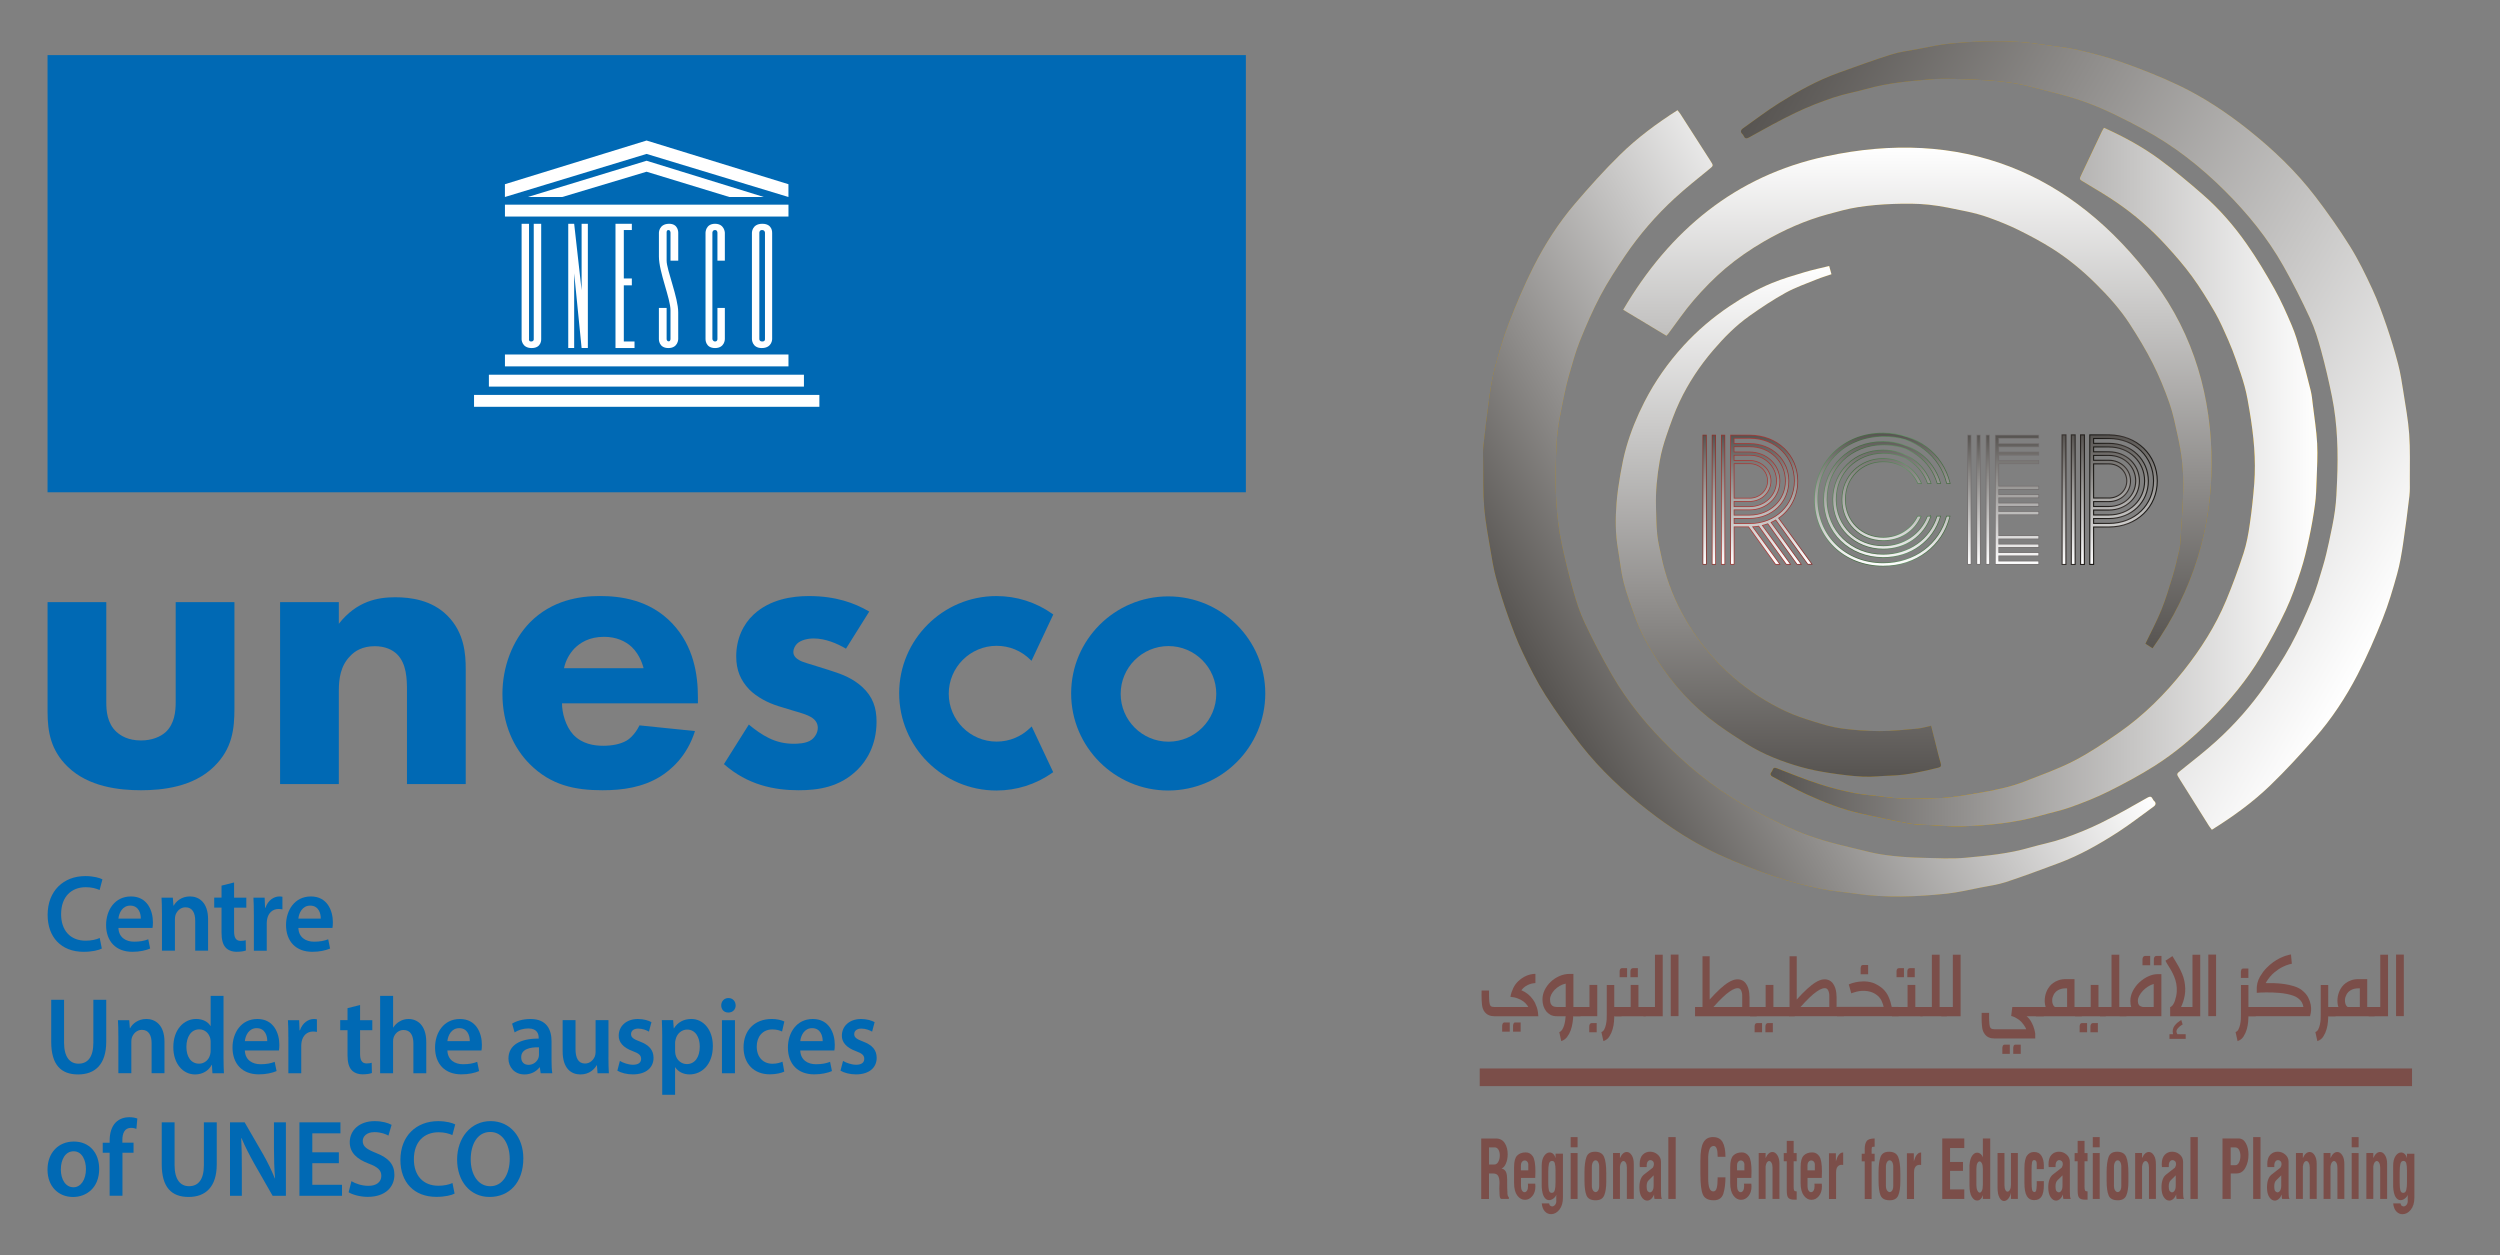 <?xml version="1.0" encoding="UTF-8"?><svg xmlns="http://www.w3.org/2000/svg" xmlns:xlink="http://www.w3.org/1999/xlink" viewBox="0 0 856.63 430.12"><rect x="0" y="0" width="856.63" height="430.12" fill="#808080" stroke="none"/><defs><style>.cls-1{fill:url(#linear-gradient-8);}.cls-1,.cls-2,.cls-3,.cls-4,.cls-5,.cls-6,.cls-7,.cls-8,.cls-9,.cls-10,.cls-11,.cls-12,.cls-13{stroke-width:0px;}.cls-1,.cls-2,.cls-9,.cls-14,.cls-11,.cls-12{mix-blend-mode:soft-light;}.cls-2{fill:url(#linear-gradient-9);}.cls-15{fill:url(#linear-gradient-2);stroke:url(#linear-gradient-3);}.cls-15,.cls-16,.cls-17,.cls-18{stroke-miterlimit:10;}.cls-15,.cls-16,.cls-18{stroke-width:.5px;}.cls-16{fill:url(#linear-gradient-4);stroke:url(#linear-gradient-5);}.cls-3{fill:url(#linear-gradient-12);}.cls-4{fill:url(#linear-gradient-13);}.cls-5{fill:url(#linear-gradient-15);}.cls-6{fill:url(#linear-gradient-14);}.cls-7{fill:#7b4e49;}.cls-8{fill:#be9010;}.cls-9{fill:url(#linear-gradient);}.cls-10{fill:#0069b4;}.cls-11{fill:url(#linear-gradient-11);}.cls-12{fill:url(#linear-gradient-10);}.cls-17{fill:url(#linear-gradient-6);stroke:url(#linear-gradient-7);stroke-width:.75px;}.cls-19{isolation:isolate;}.cls-13,.cls-18{fill:#fff;}.cls-18{stroke:#736f6f;}</style><linearGradient id="linear-gradient" x1="667.36" y1="151.69" x2="526.48" y2="233.03" gradientUnits="userSpaceOnUse"><stop offset="0" stop-color="#fff"/><stop offset="1" stop-color="#575451"/></linearGradient><linearGradient id="linear-gradient-2" x1="583.63" y1="171.22" x2="620.65" y2="171.22" gradientUnits="userSpaceOnUse"><stop offset=".02" stop-color="#883029"/><stop offset=".18" stop-color="#99332e"/><stop offset=".37" stop-color="#a83633"/><stop offset=".52" stop-color="#ae3835"/><stop offset=".68" stop-color="#a43532"/><stop offset=".94" stop-color="#8c2d2a"/><stop offset="1" stop-color="#862b29"/></linearGradient><linearGradient id="linear-gradient-3" x1="583.38" x2="621.13" xlink:href="#linear-gradient-2"/><linearGradient id="linear-gradient-4" x1="621.85" y1="171.2" x2="668.08" y2="171.2" gradientUnits="userSpaceOnUse"><stop offset="0" stop-color="#69956c"/><stop offset=".31" stop-color="#466b42"/><stop offset=".41" stop-color="#4b7249"/><stop offset=".57" stop-color="#5c855c"/><stop offset=".67" stop-color="#69956c"/><stop offset=".67" stop-color="#68946b"/><stop offset=".79" stop-color="#557d54"/><stop offset=".9" stop-color="#496f46"/><stop offset="1" stop-color="#466b42"/></linearGradient><linearGradient id="linear-gradient-5" x1="621.6" x2="668.39" xlink:href="#linear-gradient-4"/><linearGradient id="linear-gradient-6" x1="706.77" y1="171.22" x2="739.01" y2="171.22" gradientUnits="userSpaceOnUse"><stop offset="0" stop-color="#3a3431"/><stop offset=".31" stop-color="#1a1815"/><stop offset=".44" stop-color="#211e1b"/><stop offset=".62" stop-color="#342f2c"/><stop offset=".67" stop-color="#3a3431"/><stop offset=".75" stop-color="#2c2825"/><stop offset=".88" stop-color="#1e1c19"/><stop offset="1" stop-color="#1a1815"/></linearGradient><linearGradient id="linear-gradient-7" x1="706.39" x2="739.39" xlink:href="#linear-gradient-6"/><linearGradient id="linear-gradient-8" x1="794.07" y1="163.48" x2="606.72" y2="163.48" xlink:href="#linear-gradient"/><linearGradient id="linear-gradient-9" x1="657.01" y1="50.61" x2="657.01" y2="222.13" xlink:href="#linear-gradient"/><linearGradient id="linear-gradient-10" x1="609.37" y1="91.16" x2="609.37" y2="266.15" xlink:href="#linear-gradient"/><linearGradient id="linear-gradient-11" x1="826.33" y1="199.38" x2="587.06" y2="61.23" xlink:href="#linear-gradient"/><linearGradient id="linear-gradient-12" x1="602.14" y1="193.23" x2="602.14" y2="149.21" xlink:href="#linear-gradient"/><linearGradient id="linear-gradient-13" x1="644.96" y1="193.86" x2="644.96" y2="148.54" xlink:href="#linear-gradient"/><linearGradient id="linear-gradient-14" x1="686.4" y1="193.23" x2="686.4" y2="149.21" xlink:href="#linear-gradient"/><linearGradient id="linear-gradient-15" x1="722.89" y1="193.23" x2="722.89" y2="149.21" xlink:href="#linear-gradient"/></defs><g class="cls-19"><g id="Layer_1"><path class="cls-7" d="M516.53,408.77c-.07-.92-.1-2.14-.1-3.63v-1.05c0-1-.12-1.81-.37-2.44-.24-.63-.77-1.06-1.57-1.3.6-.15,1.1-.7,1.51-1.65.41-.95.61-2.01.61-3.19,0-1.49-.33-2.77-1-3.82-.67-1.05-1.67-1.58-3.03-1.58h-5.04v20.72h2.67v-8.74h1.33c.91,0,1.52.29,1.82.86.3.57.45,1.38.45,2.41,0,.02,0,.28-.03.78-.02.5-.03.9-.03,1.19,0,.59.03,1.32.09,2.19.06.87.28,1.3.64,1.3h2.52v-.67c-.26,0-.43-.46-.5-1.39ZM513.39,398.09c-.34.63-.81.94-1.4.94h-1.77v-5.88h1.92c.56,0,1,.27,1.31.81.31.54.46,1.19.46,1.95,0,.83-.17,1.55-.52,2.18Z"/><path class="cls-7" d="M526.05,403.61c.04-.81.06-1.54.06-2.19,0-2.61-.3-4.35-.91-5.23-.61-.88-1.41-1.32-2.4-1.32-1.25,0-2.23.36-2.94,1.08-.71.72-1.06,2.03-1.06,3.94v5.46c0,1.89.37,3.32,1.1,4.3.73.98,1.61,1.47,2.62,1.47s1.8-.42,2.52-1.26c.71-.84,1.07-1.96,1.07-3.34,0-.3-.02-.61-.06-.94h-2.52c.04.28.06.54.06.78,0,.7-.12,1.23-.35,1.6-.23.36-.52.54-.85.54s-.63-.18-.86-.56c-.24-.37-.36-.86-.36-1.47v-2.86h4.89ZM521.16,399.26c0-.5.13-.9.39-1.19.26-.3.56-.44.9-.44s.65.15.9.44c.25.3.36.69.32,1.19v1.75h-2.52v-1.75Z"/><path class="cls-7" d="M533.01,396.84c-.18-.65-.45-1.13-.81-1.46-.36-.32-.77-.49-1.2-.49-.73,0-1.36.4-1.91,1.21-.55.8-.82,1.93-.82,3.37v7.18c.1,1.63.38,2.8.84,3.51.46.71,1.01,1.07,1.65,1.07.55,0,1.07-.2,1.57-.59.5-.39.81-.83.93-1.29v1.89c.05.67-.08,1.19-.39,1.57-.31.38-.66.57-1.04.57-.15,0-.34-.07-.58-.21-.24-.14-.39-.41-.45-.82h-2.52c.13,1.2.49,2.12,1.08,2.75.6.63,1.3.94,2.12.94,1.06,0,2.01-.51,2.83-1.53.82-1.02,1.23-2.39,1.23-4.13v-15.06h-2.52v1.53ZM533.01,402.18v2.87c0,1.16-.08,2.07-.25,2.72-.17.65-.52.97-1.04.97s-.83-.29-.98-.87c-.15-.58-.23-1.42-.23-2.51v-3.88c0-1.16.09-2.07.25-2.72.17-.65.52-.97,1.04-.97s.83.29.98.87c.15.58.23,1.42.23,2.51v1.01Z"/><rect class="cls-7" x="538.19" y="395.09" width="2.37" height="15.73"/><rect class="cls-7" x="538.19" y="389.63" width="2.37" height="3.49"/><path class="cls-7" d="M546.48,394.65c-1.5,0-2.47.62-2.9,1.86-.43,1.24-.65,2.94-.65,5.08v3c0,2.26.23,3.94.69,5.04.46,1.1,1.51,1.65,3.14,1.65,1.48,0,2.46-.56,2.93-1.69.47-1.13.7-2.69.7-4.7v-2.83c0-2.61-.25-4.5-.76-5.67-.51-1.17-1.56-1.75-3.15-1.75ZM547.97,406.27c0,.72-.12,1.27-.36,1.64-.24.37-.53.56-.86.56s-.66-.19-.91-.58c-.26-.39-.39-.93-.39-1.61v-6.37c0-.74.13-1.32.38-1.72.25-.41.55-.61.9-.61s.63.19.87.58c.24.39.37.93.37,1.61v6.51Z"/><path class="cls-7" d="M557.41,394.73c-.44,0-.86.17-1.26.51-.4.34-.76.87-1.07,1.59v-1.75h-2.37v15.73h2.37v-11.15c.08-.59.23-1.04.45-1.36.23-.31.48-.47.75-.47.31,0,.59.2.82.61.23.41.35.96.35,1.66v10.71h2.37v-12.01c0-1.22-.23-2.2-.71-2.95-.47-.75-1.04-1.12-1.7-1.12Z"/><path class="cls-7" d="M569.14,408.41v-10.29c0-1.02-.38-1.85-1.14-2.51-.76-.66-1.63-.98-2.62-.98s-1.85.36-2.53,1.07c-.68.71-1.02,1.79-1.02,3.23,0,.31.02.64.06.97h2.35v-.42c0-.67.12-1.16.37-1.48.24-.32.55-.49.91-.49.33,0,.61.12.85.37.24.25.36.58.36.98s-.13.84-.4,1.25c-.94.72-1.94,1.5-3,2.34-1.06.84-1.59,2.32-1.59,4.42,0,1.42.26,2.53.79,3.33s1.15,1.19,1.88,1.19c.46,0,.91-.18,1.33-.54.43-.36.77-.88,1.03-1.57,0,.33,0,.62.03.86.02.24.06.46.12.67h2.52c-.14-.3-.22-.63-.25-1-.03-.37-.05-.84-.05-1.41ZM566.62,406.24c0,.78-.13,1.36-.4,1.75-.26.39-.56.58-.9.58-.18,0-.4-.12-.68-.35-.28-.23-.41-.83-.41-1.79,0-.41.05-.78.15-1.12.1-.34.26-.62.47-.82l1.77-1.75v3.49Z"/><rect class="cls-7" x="571.66" y="389.63" width="2.52" height="21.19"/><path class="cls-7" d="M585.85,393.58c.29-.6.75-.9,1.37-.9.45,0,.79.3,1.01.9.22.6.33,1.54.33,2.81h2.67c0-2.22-.33-3.9-.98-5.05-.65-1.15-1.76-1.72-3.33-1.72-1.47,0-2.55.61-3.24,1.83-.7,1.22-1.04,3.31-1.04,6.28v4.58c0,3.39.29,5.73.86,7.03.58,1.3,1.82,1.94,3.72,1.94,1.74,0,2.84-.78,3.31-2.34.46-1.56.7-3.41.7-5.53h-2.67c0,1.65-.11,2.86-.32,3.65-.21.79-.6,1.18-1.17,1.18-.6,0-1.05-.37-1.33-1.1-.29-.73-.43-1.9-.43-3.51v-7.22c.08-1.28.26-2.22.55-2.82Z"/><path class="cls-7" d="M600.1,403.61c.04-.81.06-1.54.06-2.19,0-2.61-.3-4.35-.91-5.23-.61-.88-1.41-1.32-2.4-1.32-1.25,0-2.23.36-2.94,1.08-.71.72-1.06,2.03-1.06,3.94v5.46c0,1.89.37,3.32,1.1,4.3.73.98,1.61,1.47,2.62,1.47s1.8-.42,2.52-1.26c.71-.84,1.07-1.96,1.07-3.34,0-.3-.02-.61-.06-.94h-2.52c.04.28.06.54.06.78,0,.7-.12,1.23-.35,1.6-.23.36-.52.54-.85.54s-.63-.18-.86-.56c-.24-.37-.36-.86-.36-1.47v-2.86h4.89ZM595.21,399.26c0-.5.13-.9.39-1.19.26-.3.56-.44.9-.44s.65.15.9.44c.25.3.36.69.32,1.19v1.75h-2.52v-1.75Z"/><path class="cls-7" d="M607.32,394.73c-.44,0-.86.17-1.26.51-.4.34-.76.87-1.07,1.59v-1.75h-2.37v15.73h2.37v-11.15c.08-.59.23-1.04.45-1.36.23-.31.48-.47.75-.47.31,0,.59.2.82.61.23.41.35.96.35,1.66v10.71h2.37v-12.01c0-1.22-.23-2.2-.71-2.95-.47-.75-1.04-1.12-1.7-1.12Z"/><path class="cls-7" d="M614.61,390.93h-2.37v4.16h-1.03v2.83h1.03v10.07c0,1.31.2,2.15.59,2.52.4.37,1.02.56,1.87.56h.94v-2.83c-.44,0-.72-.11-.85-.32-.13-.21-.19-.63-.19-1.24v-8.76h1.03v-2.83h-1.03v-4.16Z"/><path class="cls-7" d="M624.23,403.61c.04-.81.06-1.54.06-2.19,0-2.61-.3-4.35-.91-5.23-.61-.88-1.41-1.32-2.4-1.32-1.25,0-2.23.36-2.94,1.08-.71.72-1.06,2.03-1.06,3.94v5.46c0,1.89.37,3.32,1.1,4.3.73.98,1.61,1.47,2.62,1.47s1.8-.42,2.52-1.26c.71-.84,1.07-1.96,1.07-3.34,0-.3-.02-.61-.06-.94h-2.52c.04.28.06.54.06.78,0,.7-.12,1.23-.35,1.6-.23.36-.52.54-.85.54s-.63-.18-.86-.56c-.24-.37-.36-.86-.36-1.47v-2.86h4.89ZM619.35,399.26c0-.5.13-.9.39-1.19.26-.3.56-.44.9-.44s.65.15.9.44c.25.3.36.69.32,1.19v1.75h-2.52v-1.75Z"/><path class="cls-7" d="M630.1,395.67c-.21.26-.39.56-.55.91-.16.35-.32.8-.48,1.35v-2.77h-2.37v15.67h2.44v-9.04c0-.94.17-1.62.52-2.04.34-.42.81-.62,1.4-.62.11,0,.28.02.51.05v-4.27c-.34,0-.61.06-.83.19-.22.13-.43.32-.64.58Z"/><path class="cls-7" d="M638.95,393.69v1.63h-1.03v2.61h1.03v12.9h2.37v-12.9h1.03v-2.61h-1.03v-1.51c0-.49.08-.76.24-.81s.43-.07.79-.07v-2.83c-1.4,0-2.32.31-2.75.92-.43.62-.65,1.5-.65,2.66Z"/><path class="cls-7" d="M647.24,394.65c-1.5,0-2.47.62-2.9,1.86-.43,1.24-.65,2.94-.65,5.08v3c0,2.26.23,3.94.69,5.04.46,1.1,1.51,1.65,3.14,1.65,1.48,0,2.46-.56,2.93-1.69.47-1.13.7-2.69.7-4.7v-2.83c0-2.61-.25-4.5-.76-5.67-.51-1.17-1.56-1.75-3.15-1.75ZM648.73,406.27c0,.72-.12,1.27-.36,1.64-.24.37-.53.56-.86.56s-.66-.19-.91-.58c-.26-.39-.39-.93-.39-1.61v-6.37c0-.74.13-1.32.38-1.72.25-.41.55-.61.9-.61s.63.19.87.58c.24.39.37.93.37,1.61v6.51Z"/><path class="cls-7" d="M656.81,395.67c-.21.26-.39.56-.55.91-.16.35-.32.8-.48,1.35v-2.77h-2.37v15.67h2.44v-9.04c0-.94.17-1.62.52-2.04.34-.42.81-.62,1.4-.62.11,0,.28.02.51.05v-4.27c-.34,0-.61.06-.83.19-.22.13-.43.32-.64.58Z"/><polygon class="cls-7" points="665.52 410.82 673.07 410.82 673.07 407.55 668.19 407.55 668.19 401.2 672.62 401.2 672.62 398.15 668.19 398.15 668.19 393.38 673.07 393.38 673.07 390.1 665.52 390.1 665.52 410.82"/><path class="cls-7" d="M679.43,396.62c-.13-.48-.38-.88-.75-1.19-.38-.31-.78-.47-1.22-.47-.63,0-1.19.35-1.69,1.05-.5.7-.81,1.78-.92,3.24v6.99c0,1.68.26,2.96.78,3.83.52.87,1.13,1.3,1.83,1.3.44,0,.83-.16,1.18-.49.35-.32.61-.78.79-1.37v1.3h2.52v-20.72h-2.52v6.52ZM679.43,406.02c0,.85-.11,1.5-.32,1.96-.21.45-.46.68-.75.68s-.57-.24-.8-.72c-.23-.48-.35-1.12-.35-1.91v-5.46c0-.85.11-1.5.32-1.94.21-.44.47-.67.77-.67s.58.23.8.68c.22.45.33,1.1.33,1.93v5.46Z"/><path class="cls-7" d="M689.05,406.02c0,.7-.12,1.26-.36,1.68-.24.42-.51.62-.83.62-.29,0-.53-.2-.73-.6-.2-.4-.3-.97-.3-1.71v-10.93h-2.37v11.79c0,1.55.22,2.72.65,3.49.43.78.96,1.17,1.57,1.17.53,0,1.02-.27,1.48-.82.46-.55.76-1.24.89-2.09v2.19h2.37v-15.73h-2.37v10.93Z"/><path class="cls-7" d="M696.98,394.73c-1.03,0-1.84.42-2.43,1.25-.59.83-.88,2.27-.88,4.31v5.08c0,2.04.28,3.52.83,4.46.55.94,1.38,1.4,2.48,1.4,1.19,0,2.05-.42,2.57-1.26.52-.84.78-2.11.78-3.81v-1.44h-2.44v1.44c-.05.85-.12,1.45-.21,1.79-.09.34-.3.51-.64.51-.39-.07-.64-.33-.75-.78-.11-.44-.17-1.44-.17-2.98v-3.7c0-1.22.05-2.11.15-2.67.1-.56.36-.83.77-.83.56,0,.85.45.85,1.34v1.76h2.44v-1.25c0-1.32-.27-2.42-.81-3.3-.54-.88-1.38-1.32-2.54-1.32Z"/><path class="cls-7" d="M709.24,408.41v-10.29c0-1.02-.38-1.85-1.14-2.51-.76-.66-1.63-.98-2.62-.98s-1.85.36-2.53,1.07c-.68.71-1.02,1.79-1.02,3.23,0,.31.02.64.06.97h2.35v-.42c0-.67.12-1.16.37-1.48s.55-.49.91-.49c.33,0,.61.12.85.37.24.25.36.58.36.98s-.13.84-.4,1.25c-.94.72-1.94,1.5-3,2.34-1.06.84-1.59,2.32-1.59,4.42,0,1.42.26,2.53.79,3.33.53.79,1.15,1.19,1.88,1.19.46,0,.91-.18,1.33-.54.43-.36.77-.88,1.03-1.57,0,.33,0,.62.03.86.02.24.06.46.12.67h2.52c-.14-.3-.22-.63-.25-1-.03-.37-.05-.84-.05-1.41ZM706.72,406.24c0,.78-.13,1.36-.4,1.75-.26.39-.56.58-.9.58-.18,0-.4-.12-.68-.35-.28-.23-.41-.83-.41-1.79,0-.41.05-.78.15-1.12.1-.34.26-.62.47-.82l1.77-1.75v3.49Z"/><path class="cls-7" d="M714.28,390.93h-2.37v4.16h-1.03v2.83h1.03v10.07c0,1.31.2,2.15.59,2.52.4.37,1.02.56,1.87.56h.94v-2.83c-.44,0-.72-.11-.85-.32-.13-.21-.19-.63-.19-1.24v-8.76h1.03v-2.83h-1.03v-4.16Z"/><rect class="cls-7" x="717.1" y="389.63" width="2.37" height="3.49"/><rect class="cls-7" x="717.1" y="395.09" width="2.37" height="15.73"/><path class="cls-7" d="M725.39,394.65c-1.5,0-2.47.62-2.9,1.86-.43,1.24-.65,2.94-.65,5.08v3c0,2.26.23,3.94.69,5.04.46,1.1,1.51,1.65,3.14,1.65,1.48,0,2.46-.56,2.93-1.69.47-1.13.7-2.69.7-4.7v-2.83c0-2.61-.25-4.5-.76-5.67-.51-1.17-1.56-1.75-3.15-1.75ZM726.87,406.27c0,.72-.12,1.27-.36,1.64-.24.37-.53.56-.86.56s-.66-.19-.91-.58c-.26-.39-.39-.93-.39-1.61v-6.37c0-.74.13-1.32.38-1.72.25-.41.55-.61.9-.61s.63.19.87.58c.24.39.37.93.37,1.61v6.51Z"/><path class="cls-7" d="M736.31,394.73c-.44,0-.86.17-1.26.51-.4.34-.76.87-1.07,1.59v-1.75h-2.37v15.73h2.37v-11.15c.08-.59.23-1.04.45-1.36.23-.31.48-.47.75-.47.31,0,.59.2.82.61.23.41.35.96.35,1.66v10.71h2.37v-12.01c0-1.22-.23-2.2-.71-2.95-.47-.75-1.04-1.12-1.7-1.12Z"/><path class="cls-7" d="M748.04,408.41v-10.29c0-1.02-.38-1.85-1.14-2.51-.76-.66-1.63-.98-2.62-.98s-1.85.36-2.53,1.07c-.68.71-1.02,1.79-1.02,3.23,0,.31.02.64.06.97h2.35v-.42c0-.67.12-1.16.37-1.48.24-.32.55-.49.91-.49.33,0,.61.12.85.37.24.25.36.58.36.98s-.13.84-.4,1.25c-.94.72-1.94,1.5-3,2.34-1.06.84-1.59,2.32-1.59,4.42,0,1.42.26,2.53.79,3.33.53.79,1.15,1.19,1.88,1.19.46,0,.91-.18,1.33-.54.43-.36.77-.88,1.03-1.57,0,.33,0,.62.03.86.02.24.06.46.12.67h2.52c-.14-.3-.22-.63-.25-1-.03-.37-.05-.84-.05-1.41ZM745.52,406.24c0,.78-.13,1.36-.4,1.75-.26.39-.56.58-.9.58-.18,0-.4-.12-.68-.35-.28-.23-.41-.83-.41-1.79,0-.41.05-.78.15-1.12.1-.34.26-.62.47-.82l1.77-1.75v3.49Z"/><rect class="cls-7" x="750.56" y="389.63" width="2.52" height="21.19"/><path class="cls-7" d="M767.01,390.1h-5.47v20.72h2.82v-8.74h2.07c1.25,0,2.24-.65,2.95-1.94.71-1.29,1.07-2.79,1.07-4.48,0-1.51-.3-2.82-.9-3.92-.6-1.1-1.45-1.65-2.54-1.65ZM767.21,398.3c-.31.64-.73.95-1.24.95h-1.62v-6.1h1.47c.61,0,1.08.28,1.39.84.31.56.47,1.25.47,2.06,0,.87-.16,1.62-.47,2.25Z"/><rect class="cls-7" x="772.05" y="389.63" width="2.52" height="21.19"/><path class="cls-7" d="M784.19,408.41v-10.29c0-1.02-.38-1.85-1.14-2.51-.76-.66-1.63-.98-2.62-.98s-1.85.36-2.53,1.07c-.68.71-1.02,1.79-1.02,3.23,0,.31.02.64.06.97h2.35v-.42c0-.67.12-1.16.37-1.48.24-.32.55-.49.91-.49.33,0,.61.12.85.37.24.25.36.58.36.98s-.13.84-.4,1.25c-.94.72-1.94,1.5-3,2.34-1.06.84-1.59,2.32-1.59,4.42,0,1.42.26,2.53.79,3.33.53.79,1.15,1.19,1.88,1.19.46,0,.91-.18,1.33-.54.43-.36.77-.88,1.03-1.57,0,.33,0,.62.03.86.02.24.06.46.12.67h2.52c-.14-.3-.22-.63-.25-1-.03-.37-.05-.84-.05-1.41ZM781.67,406.24c0,.78-.13,1.36-.4,1.75-.26.39-.56.58-.9.58-.18,0-.4-.12-.68-.35-.28-.23-.41-.83-.41-1.79,0-.41.05-.78.15-1.12.1-.34.26-.62.47-.82l1.77-1.75v3.49Z"/><path class="cls-7" d="M791.41,394.73c-.44,0-.86.17-1.26.51-.4.34-.76.87-1.07,1.59v-1.75h-2.37v15.73h2.37v-11.15c.08-.59.23-1.04.45-1.36.23-.31.48-.47.75-.47.31,0,.59.2.82.61.23.41.35.96.35,1.66v10.71h2.37v-12.01c0-1.22-.23-2.2-.71-2.95-.47-.75-1.04-1.12-1.7-1.12Z"/><path class="cls-7" d="M800.88,394.73c-.44,0-.86.17-1.26.51-.4.34-.76.87-1.07,1.59v-1.75h-2.37v15.73h2.37v-11.15c.08-.59.23-1.04.45-1.36.23-.31.48-.47.75-.47.31,0,.59.2.82.61.23.41.35.96.35,1.66v10.71h2.37v-12.01c0-1.22-.23-2.2-.71-2.95-.47-.75-1.04-1.12-1.7-1.12Z"/><rect class="cls-7" x="805.81" y="389.63" width="2.37" height="3.49"/><rect class="cls-7" x="805.81" y="395.09" width="2.37" height="15.73"/><path class="cls-7" d="M815.54,394.73c-.44,0-.86.17-1.26.51-.4.34-.76.87-1.07,1.59v-1.75h-2.37v15.73h2.37v-11.15c.08-.59.23-1.04.45-1.36.23-.31.48-.47.75-.47.31,0,.59.2.82.61.23.41.35.96.35,1.66v10.71h2.37v-12.01c0-1.22-.23-2.2-.71-2.95-.47-.75-1.04-1.12-1.7-1.12Z"/><path class="cls-7" d="M824.76,395.32v1.53c-.18-.65-.45-1.13-.81-1.46-.36-.32-.77-.49-1.2-.49-.73,0-1.36.4-1.91,1.21-.55.8-.82,1.93-.82,3.37v7.18c.1,1.63.38,2.8.84,3.51.46.71,1.01,1.07,1.65,1.07.55,0,1.07-.2,1.57-.59.5-.39.81-.83.93-1.29v1.89c.05.67-.08,1.19-.39,1.57-.31.38-.66.57-1.04.57-.15,0-.34-.07-.58-.21-.24-.14-.39-.41-.45-.82h-2.52c.13,1.2.49,2.12,1.08,2.75.6.63,1.3.94,2.12.94,1.06,0,2.01-.51,2.83-1.53.82-1.02,1.23-2.39,1.23-4.13v-15.06h-2.52ZM824.76,402.18v2.87c0,1.16-.08,2.07-.25,2.72-.17.65-.52.97-1.04.97s-.83-.29-.98-.87c-.15-.58-.23-1.42-.23-2.51v-3.88c0-1.16.09-2.07.25-2.72.17-.65.52-.97,1.04-.97s.83.29.98.87c.15.58.23,1.42.23,2.51v1.01Z"/><rect class="cls-7" x="507.03" y="366.11" width="319.46" height="6.05"/><path class="cls-8" d="M720.94,43.78c6.66,3.01,13.04,6.44,18.88,10.72,5.24,3.85,10.26,8.04,15.16,12.33,5.64,4.94,10.56,10.63,14.86,16.77,3.47,4.95,6.59,10.17,9.54,15.45,2.24,4.01,4.11,8.25,5.91,12.49,1.18,2.76,2.04,5.67,2.86,8.56,1.3,4.57,2.49,9.17,3.63,13.78.38,1.54.52,3.15.71,4.74.53,4.43,1.25,8.86,1.49,13.31.22,4.18-.05,8.4-.19,12.59-.09,2.78-.17,5.59-.55,8.34-.53,3.88-1.21,7.74-2.03,11.57-.81,3.77-1.68,7.54-2.88,11.2-1.49,4.55-3.06,9.11-5.09,13.42-2.57,5.45-5.46,10.78-8.55,15.95-4.78,8.02-10.73,15.16-17.28,21.77-5.85,5.91-12.19,11.28-19.21,15.71-5.09,3.22-10.43,6.07-15.82,8.76-4.13,2.06-8.45,3.75-12.79,5.31-3.35,1.2-6.87,1.92-10.3,2.9-8.89,2.53-18.02,3.41-27.2,3.7-3.38.11-6.77-.23-10.16-.41-2.62-.14-5.27-.13-7.84-.59-5.49-.99-10.95-2.19-16.4-3.38-6.48-1.42-12.65-3.85-18.66-6.6-3.97-1.82-7.77-4.02-11.65-6.04-.81-.42-.86-1.08-.33-1.65.47-.51.29-1.81,1.76-1.23,4.91,1.94,9.83,3.88,14.84,5.51,3.85,1.26,7.82,2.23,11.8,3.01,3.39.67,6.89.81,10.32,1.31,6.4.93,12.83.64,19.22.37,4.4-.19,8.77-1.07,13.14-1.76,2.84-.45,5.66-1.02,8.45-1.7,2.35-.58,4.7-1.25,6.96-2.14,5.73-2.26,11.59-4.29,17.04-7.11,5.42-2.79,10.54-6.24,15.55-9.74,8.43-5.89,15.68-13.09,22.08-21.17,5.86-7.4,10.91-15.31,14.56-24.04,2.22-5.32,4.21-10.75,5.99-16.24,1.04-3.2,1.65-6.57,2.13-9.91.67-4.6,1.17-9.24,1.53-13.88.64-8.3-.19-16.53-1.56-24.71-.48-2.85-.94-5.72-1.69-8.5-.82-3.08-1.91-6.1-2.96-9.12-.81-2.3-1.67-4.59-2.66-6.82-1.44-3.22-2.82-6.49-4.57-9.53-2.45-4.24-5.02-8.43-7.9-12.38-2.73-3.74-5.8-7.24-8.92-10.66-5.05-5.53-10.69-10.43-16.85-14.65-3.66-2.51-7.51-4.75-11.31-7.04-1.57-.95-1.59-.86-.78-2.56,2.34-4.91,4.66-9.84,6.99-14.75.2-.42.46-.8.72-1.25Z"/><path class="cls-8" d="M574.81,37.75c-7.1,4.52-13.81,9.48-19.77,15.34-5.36,5.26-10.4,10.89-15.3,16.61-5.64,6.59-10.35,13.92-14.28,21.68-3.17,6.26-5.91,12.77-8.45,19.33-1.93,4.98-3.39,10.16-4.79,15.34-.91,3.37-1.44,6.86-1.93,10.33-.77,5.48-1.41,10.97-2,16.47-.2,1.84-.11,3.72-.08,5.57.08,5.2-.06,10.42.37,15.59.4,4.86,1.35,9.68,2.15,14.5.53,3.2,1.06,6.42,1.91,9.54,1.19,4.39,2.56,8.74,4.09,13.02,1.5,4.22,3.07,8.44,4.99,12.46,2.39,5.01,4.88,10.02,7.85,14.68,3.76,5.89,7.86,11.57,12.16,17.06,6.66,8.5,14.52,15.8,22.97,22.4,7.55,5.89,15.58,11.09,24.22,15.1,6.28,2.91,12.77,5.36,19.31,7.61,5,1.72,10.17,3,15.34,4.11,3.99.86,8.09,1.13,12.14,1.72,10.49,1.52,20.98,1.09,31.44-.01,3.85-.41,7.65-1.33,11.46-2.07,2.95-.58,5.97-.98,8.81-1.92,6.08-2,12.08-4.25,18.09-6.49,7.14-2.66,13.76-6.43,20.16-10.55,4.23-2.72,8.2-5.86,12.29-8.8.86-.62.81-1.38.12-1.95-.61-.51-.6-2.05-2.19-1.14-5.27,3.01-10.56,6.02-16,8.7-4.18,2.06-8.53,3.8-12.92,5.33-3.75,1.3-7.69,2.02-11.51,3.13-7.12,2.08-14.46,2.76-21.76,3.45-5.02.48-10.12.14-15.18.03-3.29-.07-6.58-.28-9.85-.63-2.76-.3-5.53-.7-8.23-1.37-6.85-1.7-13.81-3.13-20.44-5.52-6.58-2.37-12.92-5.53-19.15-8.79-10.47-5.46-19.81-12.63-28.32-20.94-7.8-7.61-14.74-15.95-20.23-25.44-3.34-5.79-6.43-11.74-9.3-17.79-1.67-3.53-2.88-7.32-3.95-11.1-1.47-5.2-2.76-10.48-3.88-15.77-2.01-9.47-2.33-19.1-2.04-28.75.1-3.36.19-6.74.6-10.07.46-3.69,1.22-7.34,1.96-10.98.56-2.78,1.19-5.56,1.97-8.29,1.13-3.94,2.2-7.93,3.72-11.71,2.12-5.28,4.4-10.52,7.05-15.53,2.52-4.74,5.47-9.26,8.48-13.7,4.87-7.18,10.52-13.71,16.87-19.56,3.77-3.47,7.79-6.66,11.75-9.9,1.64-1.34,1.67-1.24.49-3.07-3.42-5.3-6.8-10.61-10.21-15.92-.29-.45-.65-.85-1.01-1.33Z"/><path class="cls-9" d="M574.81,37.75c-7.1,4.52-13.81,9.48-19.77,15.34-5.36,5.26-10.4,10.89-15.3,16.61-5.64,6.59-10.35,13.92-14.28,21.68-3.17,6.26-5.91,12.77-8.45,19.33-1.93,4.98-3.39,10.16-4.79,15.34-.91,3.37-1.44,6.86-1.93,10.33-.77,5.48-1.41,10.97-2,16.47-.2,1.84-.11,3.72-.08,5.57.08,5.2-.06,10.42.37,15.59.4,4.86,1.35,9.68,2.15,14.5.53,3.2,1.06,6.42,1.91,9.54,1.19,4.39,2.56,8.74,4.09,13.02,1.5,4.22,3.07,8.44,4.99,12.46,2.39,5.01,4.88,10.02,7.85,14.68,3.76,5.89,7.86,11.57,12.16,17.06,6.66,8.5,14.52,15.8,22.97,22.4,7.55,5.89,15.58,11.09,24.22,15.1,6.28,2.91,12.77,5.36,19.31,7.61,5,1.72,10.17,3,15.34,4.11,3.99.86,8.09,1.13,12.14,1.72,10.49,1.52,20.98,1.09,31.44-.01,3.85-.41,7.65-1.33,11.46-2.07,2.95-.58,5.97-.98,8.81-1.92,6.08-2,12.08-4.25,18.09-6.49,7.14-2.66,13.76-6.43,20.16-10.55,4.23-2.72,8.2-5.86,12.29-8.8.86-.62.81-1.38.12-1.95-.61-.51-.6-2.05-2.19-1.14-5.27,3.01-10.56,6.02-16,8.7-4.18,2.06-8.53,3.8-12.92,5.33-3.75,1.3-7.69,2.02-11.51,3.13-7.12,2.08-14.46,2.76-21.76,3.45-5.02.48-10.12.14-15.18.03-3.29-.07-6.58-.28-9.85-.63-2.76-.3-5.53-.7-8.23-1.37-6.85-1.7-13.81-3.13-20.44-5.52-6.58-2.37-12.92-5.53-19.15-8.79-10.47-5.46-19.81-12.63-28.32-20.94-7.8-7.61-14.74-15.95-20.23-25.44-3.34-5.79-6.43-11.74-9.3-17.79-1.67-3.53-2.88-7.32-3.95-11.1-1.47-5.2-2.76-10.48-3.88-15.77-2.01-9.47-2.33-19.1-2.04-28.75.1-3.36.19-6.74.6-10.07.46-3.69,1.22-7.34,1.96-10.98.56-2.78,1.19-5.56,1.97-8.29,1.13-3.94,2.2-7.93,3.72-11.71,2.12-5.28,4.4-10.52,7.05-15.53,2.52-4.74,5.47-9.26,8.48-13.7,4.87-7.18,10.52-13.71,16.87-19.56,3.77-3.47,7.79-6.66,11.75-9.9,1.64-1.34,1.67-1.24.49-3.07-3.42-5.3-6.8-10.61-10.21-15.92-.29-.45-.65-.85-1.01-1.33Z"/><path class="cls-8" d="M737.59,222.13c-.89-.57-1.71-1.1-2.45-1.57,1.89-3.96,3.91-7.71,5.5-11.65,1.54-3.82,2.72-7.79,3.91-11.74.85-2.83,1.51-5.72,2.17-8.59.26-1.12.36-2.29.43-3.44.35-5.64.77-11.28.94-16.92.1-3.33-.06-6.69-.39-10.01-.3-3-.88-5.99-1.52-8.94-.82-3.76-1.57-7.57-2.84-11.19-1.63-4.64-3.5-9.23-5.72-13.61-2.34-4.63-5.04-9.09-7.86-13.44-3.32-5.13-7.42-9.65-11.76-13.94-4.55-4.5-9.48-8.55-14.87-11.96-3.75-2.36-7.68-4.45-11.66-6.41-3.23-1.59-6.61-2.93-10-4.16-2.48-.9-5.06-1.58-7.64-2.12-4.28-.89-8.58-1.84-12.92-2.3-4-.42-8.07-.4-12.11-.26-4.06.14-8.14.48-12.16,1.1-3.5.54-6.94,1.52-10.37,2.45-7.66,2.09-14.86,5.28-21.76,9.26-4.73,2.74-9.23,5.83-13.37,9.34-3.85,3.26-7.4,6.94-10.72,10.76-3.18,3.66-5.9,7.73-8.83,11.62-.14.19-.32.35-.57.64-4.88-2.93-9.74-5.86-14.83-8.91,15.99-27.25,38.59-45.92,69.3-52.53,46.29-9.97,84.21,4.79,112.62,42.91,13.68,18.36,19.78,39.71,19.7,62.65-.07,21.18-5.92,42.83-20.23,62.94Z"/><path class="cls-8" d="M626.78,91.16c.33,1.19.53,1.94.77,2.81-1.7.59-3.41,1.09-5.05,1.76-3.58,1.46-7.28,2.73-10.65,4.59-4.26,2.35-8.34,5.07-12.32,7.88-4.73,3.34-8.79,7.46-12.56,11.87-4.57,5.35-8.43,11.18-11.44,17.53-1.77,3.74-3.15,7.69-4.5,11.62-.97,2.82-1.8,5.73-2.31,8.67-.92,5.22-1.45,10.51-1.29,15.83.09,3.17.12,6.36.44,9.51.25,2.48.88,4.91,1.38,7.36,1.4,6.79,3.77,13.26,7.01,19.33,4.54,8.51,10.44,15.96,17.77,22.28,5.41,4.66,11.34,8.45,17.73,11.47,3.16,1.49,6.53,2.59,9.88,3.63,3.06.95,6.18,1.89,9.34,2.31,4.34.58,8.75.9,13.12.91,4.33,0,8.67-.47,12.99-.86,1.53-.14,3.03-.63,4.6-.97.73,2.89,1.38,5.53,2.05,8.17.4,1.56.78,3.12,1.23,4.67.24.83.15,1.28-.8,1.51-5.25,1.28-10.49,2.54-15.92,2.7-3.28.1-6.57.51-9.84.37-3.81-.17-7.62-.67-11.4-1.24-3.3-.5-6.6-1.12-9.81-2.03-6.61-1.86-12.99-4.34-18.84-8.02-3.34-2.1-6.63-4.27-9.83-6.58-8.37-6.04-15.18-13.58-20.78-22.27-2.97-4.6-5.65-9.35-7.49-14.54-1.4-3.94-2.89-7.86-3.92-11.9-.93-3.66-1.27-7.47-1.92-11.21-.93-5.33-.93-10.69-.5-16.05.26-3.28.75-6.55,1.31-9.79.54-3.09,1.15-6.18,2.01-9.19,1.54-5.37,3.64-10.52,6.19-15.51,3.62-7.1,8.13-13.53,13.48-19.37,4.68-5.11,9.91-9.57,15.67-13.45,4.64-3.13,9.46-5.86,14.6-7.97,3.62-1.49,7.4-2.6,11.16-3.72,2.75-.83,5.58-1.41,8.44-2.12Z"/><path class="cls-8" d="M720.94,43.78c6.66,3.01,13.04,6.44,18.88,10.72,5.24,3.85,10.26,8.04,15.16,12.33,5.64,4.94,10.56,10.63,14.86,16.77,3.47,4.95,6.59,10.17,9.54,15.45,2.24,4.01,4.11,8.25,5.91,12.49,1.18,2.76,2.04,5.67,2.86,8.56,1.3,4.57,2.49,9.17,3.63,13.78.38,1.54.52,3.15.71,4.74.53,4.43,1.25,8.86,1.49,13.31.22,4.18-.05,8.4-.19,12.59-.09,2.78-.17,5.59-.55,8.34-.53,3.88-1.21,7.74-2.03,11.57-.81,3.77-1.68,7.54-2.88,11.2-1.49,4.55-3.06,9.11-5.09,13.42-2.57,5.45-5.46,10.78-8.55,15.95-4.78,8.02-10.73,15.16-17.28,21.77-5.85,5.91-12.19,11.28-19.21,15.71-5.09,3.22-10.43,6.07-15.82,8.76-4.13,2.06-8.45,3.75-12.79,5.31-3.35,1.2-6.87,1.92-10.3,2.9-8.89,2.53-18.02,3.41-27.2,3.7-3.38.11-6.77-.23-10.16-.41-2.62-.14-5.27-.13-7.84-.59-5.49-.99-10.95-2.19-16.4-3.38-6.48-1.42-12.65-3.85-18.66-6.6-3.97-1.82-7.77-4.02-11.65-6.04-.81-.42-.86-1.08-.33-1.65.47-.51.29-1.81,1.76-1.23,4.91,1.94,9.83,3.88,14.84,5.51,3.85,1.26,7.82,2.23,11.8,3.01,3.39.67,6.89.81,10.32,1.31,6.4.93,12.83.64,19.22.37,4.4-.19,8.77-1.07,13.14-1.76,2.84-.45,5.66-1.02,8.45-1.7,2.35-.58,4.7-1.25,6.96-2.14,5.73-2.26,11.59-4.29,17.04-7.11,5.42-2.79,10.54-6.24,15.55-9.74,8.43-5.89,15.68-13.09,22.08-21.17,5.86-7.4,10.91-15.31,14.56-24.04,2.22-5.32,4.21-10.75,5.99-16.24,1.04-3.2,1.65-6.57,2.13-9.91.67-4.6,1.17-9.24,1.53-13.88.64-8.3-.19-16.53-1.56-24.71-.48-2.85-.94-5.72-1.69-8.5-.82-3.08-1.91-6.1-2.96-9.12-.81-2.3-1.67-4.59-2.66-6.82-1.44-3.22-2.82-6.49-4.57-9.53-2.45-4.24-5.02-8.43-7.9-12.38-2.73-3.74-5.8-7.24-8.92-10.66-5.05-5.53-10.69-10.43-16.85-14.65-3.66-2.51-7.51-4.75-11.31-7.04-1.57-.95-1.59-.86-.78-2.56,2.34-4.91,4.66-9.84,6.99-14.75.2-.42.46-.8.72-1.25Z"/><path class="cls-8" d="M757.9,284.32c7.14-4.45,13.91-9.33,19.93-15.13,5.41-5.21,10.51-10.78,15.47-16.44,5.71-6.53,10.49-13.81,14.5-21.53,3.23-6.22,6.04-12.71,8.64-19.24,1.98-4.96,3.5-10.13,4.94-15.29.94-3.36,1.51-6.85,2.04-10.31.83-5.47,1.52-10.96,2.17-16.45.22-1.84.14-3.71.14-5.57-.03-5.2.16-10.42-.21-15.59-.35-4.86-1.25-9.69-2-14.52-.5-3.2-.99-6.43-1.81-9.55-1.15-4.4-2.47-8.77-3.95-13.07-1.46-4.23-2.98-8.47-4.86-12.52-2.34-5.04-4.77-10.07-7.7-14.76-3.7-5.92-7.74-11.65-11.99-17.19-6.58-8.57-14.35-15.96-22.74-22.64-7.49-5.97-15.46-11.25-24.07-15.35-6.25-2.97-12.72-5.5-19.23-7.81-4.98-1.77-10.14-3.1-15.3-4.27-3.98-.9-8.08-1.22-12.12-1.84-10.47-1.63-20.96-1.31-31.44-.32-3.85.37-7.66,1.25-11.48,1.95-2.96.54-5.98.92-8.83,1.82-6.1,1.94-12.13,4.12-18.15,6.3-7.17,2.59-13.82,6.29-20.27,10.34-4.26,2.68-8.26,5.77-12.38,8.67-.87.61-.82,1.37-.14,1.95.6.52.58,2.05,2.17,1.17,5.3-2.96,10.62-5.91,16.08-8.53,4.2-2.01,8.57-3.71,12.98-5.19,3.76-1.26,7.71-1.94,11.54-3.01,7.14-2.01,14.49-2.61,21.8-3.22,5.02-.42,10.12-.04,15.18.13,3.29.11,6.58.35,9.84.73,2.76.32,5.52.76,8.21,1.46,6.83,1.77,13.78,3.27,20.38,5.73,6.55,2.44,12.86,5.67,19.06,8.99,10.42,5.57,19.68,12.84,28.11,21.24,7.72,7.7,14.58,16.1,19.97,25.65,3.28,5.82,6.31,11.81,9.12,17.89,1.64,3.54,2.81,7.35,3.84,11.14,1.42,5.22,2.65,10.51,3.72,15.81,1.91,9.49,2.14,19.12,1.74,28.77-.14,3.36-.26,6.74-.71,10.07-.49,3.68-1.3,7.33-2.07,10.96-.59,2.78-1.25,5.55-2.06,8.26-1.17,3.93-2.28,7.9-3.84,11.67-2.18,5.25-4.5,10.47-7.21,15.45-2.57,4.72-5.56,9.21-8.62,13.61-4.95,7.13-10.66,13.6-17.07,19.38-3.8,3.43-7.85,6.57-11.85,9.78-1.65,1.32-1.68,1.22-.52,3.06,3.36,5.33,6.69,10.68,10.05,16.02.29.45.64.86,1,1.34Z"/><path class="cls-15" d="M584.56,149.21v44.02h-.93v-44.02h.93ZM587.73,149.21v44.02h-.93v-44.02h.93ZM590.89,149.21v44.02h-.93v-44.02h.93ZM608.48,178.01c-.58.35-1.19.66-1.82.94l10.3,14.28h-1.13l-10.04-13.93c-.69.26-1.4.47-2.14.64l9.63,13.29h-1.13l-9.47-13.09c-.77.13-1.56.22-2.37.25l9.31,12.84h-1.15l-9.26-12.83h-5.15v12.83h-.93v-44.02h6.36c9.57,0,16.39,6.87,16.39,15.59,0,5.29-2.51,9.9-6.62,12.71l11.39,15.71h-1.13l-11.03-15.22ZM599.49,179.54c9.07,0,15.48-6.5,15.48-14.74s-6.41-14.74-15.48-14.74h-5.43v2.04h5.43c7.72,0,13.33,5.6,13.33,12.7s-5.61,12.69-13.33,12.69h-5.43v2.04h5.43ZM594.05,176.64h5.43c7.2,0,12.42-5.27,12.42-11.84s-5.23-11.84-12.42-11.84h-5.43v2.04h5.43c5.89,0,10.27,4.37,10.27,9.79s-4.38,9.79-10.27,9.79h-5.43v2.04ZM594.05,173.74h5.43c5.39,0,9.37-3.99,9.37-8.94s-3.97-8.94-9.37-8.94h-5.43v2.04h5.43c4.06,0,7.22,3.1,7.22,6.89s-3.15,6.89-7.22,6.89h-5.43v2.04ZM599.49,170.84c3.57,0,6.31-2.72,6.31-6.04s-2.74-6.04-6.31-6.04h-5.43v12.07h5.43Z"/><path class="cls-16" d="M668.01,177c-2.51,9.94-11.4,16.85-22.73,16.85-13.45,0-23.44-9.72-23.44-22.68s9.99-22.64,23.44-22.64c11.44,0,20.37,6.98,22.79,17.02h-.93c-2.4-9.55-10.94-16.16-21.86-16.16-12.93,0-22.53,9.31-22.53,21.78s9.61,21.82,22.53,21.82c10.81,0,19.29-6.54,21.79-15.99h.93ZM664.77,177c-2.44,8.27-10.02,13.91-19.48,13.91-11.58,0-20.3-8.45-20.3-19.74s8.72-19.74,20.3-19.74c9.57,0,17.18,5.75,19.52,14.12h-.93c-2.34-7.89-9.55-13.26-18.59-13.26-11.06,0-19.39,8.08-19.39,18.88s8.34,18.88,19.39,18.88c8.94,0,16.1-5.27,18.52-13.05h.95ZM661.45,177c-2.34,6.58-8.53,11.01-16.16,11.01-9.71,0-17.16-7.22-17.16-16.84s7.45-16.84,17.16-16.84c7.7,0,13.94,4.54,16.23,11.22h-.95c-2.21-6.2-8.1-10.36-15.28-10.36-9.19,0-16.25,6.85-16.25,15.98s7.06,15.98,16.25,15.98c7.11,0,12.92-4.1,15.21-10.15h.95ZM658.1,177c-2.16,4.91-7.01,8.11-12.81,8.11-7.88,0-14.02-5.95-14.02-13.94s6.14-13.94,14.02-13.94c5.91,0,10.8,3.31,12.92,8.32h-.98c-2.05-4.53-6.55-7.46-11.94-7.46-7.38,0-13.11,5.55-13.11,13.08s5.73,13.08,13.11,13.08c5.28,0,9.72-2.83,11.83-7.25h.98Z"/><path class="cls-18" d="M675.26,149.21v44.02h-.93v-44.02h.93ZM678.42,149.21v44.02h-.93v-44.02h.93ZM681.59,149.21v44.02h-.93v-44.02h.93ZM684.75,152.11h13.71v.86h-13.71v2.04h13.71v.86h-13.71v2.04h13.71v.86h-13.71v7.92h13.71v.86h-13.71v2.04h13.71v.86h-13.71v2.04h13.71v.86h-13.71v2.04h13.71v.86h-13.71v7.42h13.71v.86h-13.71v2.04h13.71v.86h-13.71v2.04h13.71v.86h-13.71v2.04h13.71v.86h-14.64v-44.02h14.64v.86h-13.71v2.04Z"/><path class="cls-17" d="M707.7,149.21v44.02h-.93v-44.02h.93ZM710.86,149.21v44.02h-.93v-44.02h.93ZM714.03,149.21v44.02h-.93v-44.02h.93ZM722.62,149.21c9.57,0,16.39,6.87,16.39,15.59s-6.82,15.59-16.39,15.59h-5.43v12.83h-.93v-44.02h6.36ZM722.62,179.54c9.07,0,15.48-6.5,15.48-14.74s-6.41-14.74-15.48-14.74h-5.43v2.04h5.43c7.72,0,13.33,5.6,13.33,12.7s-5.61,12.69-13.33,12.69h-5.43v2.04h5.43ZM717.19,176.64h5.43c7.2,0,12.42-5.27,12.42-11.84s-5.23-11.84-12.42-11.84h-5.43v2.04h5.43c5.89,0,10.27,4.37,10.27,9.79s-4.38,9.79-10.27,9.79h-5.43v2.04ZM717.19,173.74h5.43c5.39,0,9.37-3.99,9.37-8.94s-3.97-8.94-9.37-8.94h-5.43v2.04h5.43c4.06,0,7.22,3.1,7.22,6.89s-3.15,6.89-7.22,6.89h-5.43v2.04ZM722.62,170.84c3.57,0,6.31-2.72,6.31-6.04s-2.74-6.04-6.31-6.04h-5.43v12.07h5.43Z"/><path class="cls-1" d="M720.94,43.78c6.66,3.01,13.04,6.44,18.88,10.72,5.24,3.85,10.26,8.04,15.16,12.33,5.64,4.94,10.56,10.63,14.86,16.77,3.47,4.95,6.59,10.17,9.54,15.45,2.24,4.01,4.11,8.25,5.91,12.49,1.18,2.76,2.04,5.67,2.86,8.56,1.3,4.57,2.49,9.17,3.63,13.78.38,1.54.52,3.15.71,4.74.53,4.43,1.25,8.86,1.49,13.31.22,4.18-.05,8.4-.19,12.59-.09,2.78-.17,5.59-.55,8.34-.53,3.88-1.21,7.74-2.03,11.57-.81,3.77-1.68,7.54-2.88,11.2-1.49,4.55-3.06,9.11-5.09,13.42-2.57,5.45-5.46,10.78-8.55,15.95-4.78,8.02-10.73,15.16-17.28,21.77-5.85,5.91-12.19,11.28-19.21,15.71-5.09,3.22-10.43,6.07-15.82,8.76-4.13,2.06-8.45,3.75-12.79,5.31-3.35,1.2-6.87,1.92-10.3,2.9-8.89,2.53-18.02,3.41-27.2,3.7-3.38.11-6.77-.23-10.16-.41-2.62-.14-5.27-.13-7.84-.59-5.49-.99-10.95-2.19-16.4-3.38-6.48-1.42-12.65-3.85-18.66-6.6-3.97-1.82-7.77-4.02-11.65-6.04-.81-.42-.86-1.08-.33-1.65.47-.51.29-1.81,1.76-1.23,4.91,1.94,9.83,3.88,14.84,5.51,3.85,1.26,7.82,2.23,11.8,3.01,3.39.67,6.89.81,10.32,1.31,6.4.93,12.83.64,19.22.37,4.4-.19,8.77-1.07,13.14-1.76,2.84-.45,5.66-1.02,8.45-1.7,2.35-.58,4.7-1.25,6.96-2.14,5.73-2.26,11.59-4.29,17.04-7.11,5.42-2.79,10.54-6.24,15.55-9.74,8.43-5.89,15.68-13.09,22.08-21.17,5.86-7.4,10.91-15.31,14.56-24.04,2.22-5.32,4.21-10.75,5.99-16.24,1.04-3.2,1.65-6.57,2.13-9.91.67-4.6,1.17-9.24,1.53-13.88.64-8.3-.19-16.53-1.56-24.71-.48-2.85-.94-5.72-1.69-8.5-.82-3.08-1.91-6.1-2.96-9.12-.81-2.3-1.67-4.59-2.66-6.82-1.44-3.22-2.82-6.49-4.57-9.53-2.45-4.24-5.02-8.43-7.9-12.38-2.73-3.74-5.8-7.24-8.92-10.66-5.05-5.53-10.69-10.43-16.85-14.65-3.66-2.51-7.51-4.75-11.31-7.04-1.57-.95-1.59-.86-.78-2.56,2.34-4.91,4.66-9.84,6.99-14.75.2-.42.46-.8.72-1.25Z"/><path class="cls-2" d="M737.59,222.13c-.89-.57-1.71-1.1-2.45-1.57,1.89-3.96,3.91-7.71,5.5-11.65,1.54-3.82,2.72-7.79,3.91-11.74.85-2.83,1.51-5.72,2.17-8.59.26-1.12.36-2.29.43-3.44.35-5.64.77-11.28.94-16.92.1-3.33-.06-6.69-.39-10.01-.3-3-.88-5.99-1.52-8.94-.82-3.76-1.57-7.57-2.84-11.19-1.63-4.64-3.5-9.23-5.72-13.61-2.34-4.63-5.04-9.09-7.86-13.44-3.32-5.13-7.42-9.65-11.76-13.94-4.55-4.5-9.48-8.55-14.87-11.96-3.75-2.36-7.68-4.45-11.66-6.41-3.23-1.59-6.61-2.93-10-4.16-2.48-.9-5.06-1.58-7.64-2.12-4.28-.89-8.58-1.84-12.92-2.3-4-.42-8.07-.4-12.11-.26-4.06.14-8.14.48-12.16,1.1-3.5.54-6.94,1.52-10.37,2.45-7.66,2.09-14.86,5.28-21.76,9.26-4.73,2.74-9.23,5.83-13.37,9.34-3.85,3.26-7.4,6.94-10.72,10.76-3.18,3.66-5.9,7.73-8.83,11.62-.14.19-.32.35-.57.64-4.88-2.93-9.74-5.86-14.83-8.91,15.99-27.25,38.59-45.92,69.3-52.53,46.29-9.97,84.21,4.79,112.62,42.91,13.68,18.36,19.78,39.71,19.7,62.65-.07,21.18-5.92,42.83-20.23,62.94Z"/><path class="cls-12" d="M626.78,91.16c.33,1.19.53,1.94.77,2.81-1.7.59-3.41,1.09-5.05,1.76-3.58,1.46-7.28,2.73-10.65,4.59-4.26,2.35-8.34,5.07-12.32,7.88-4.73,3.34-8.79,7.46-12.56,11.87-4.57,5.35-8.43,11.18-11.44,17.53-1.77,3.74-3.15,7.69-4.5,11.62-.97,2.82-1.8,5.73-2.31,8.67-.92,5.22-1.45,10.51-1.29,15.83.09,3.17.12,6.36.44,9.51.25,2.48.88,4.91,1.38,7.36,1.4,6.79,3.77,13.26,7.01,19.33,4.54,8.51,10.44,15.96,17.77,22.28,5.41,4.66,11.34,8.45,17.73,11.47,3.16,1.49,6.53,2.59,9.88,3.63,3.06.95,6.18,1.89,9.34,2.31,4.34.58,8.75.9,13.12.91,4.33,0,8.67-.47,12.99-.86,1.53-.14,3.03-.63,4.6-.97.73,2.89,1.38,5.53,2.05,8.17.4,1.56.78,3.12,1.23,4.67.24.83.15,1.28-.8,1.51-5.25,1.28-10.49,2.54-15.92,2.7-3.28.1-6.57.51-9.84.37-3.81-.17-7.62-.67-11.4-1.24-3.3-.5-6.6-1.12-9.81-2.03-6.61-1.86-12.99-4.34-18.84-8.02-3.34-2.1-6.63-4.27-9.83-6.58-8.37-6.04-15.18-13.58-20.78-22.27-2.97-4.6-5.65-9.35-7.49-14.54-1.4-3.94-2.89-7.86-3.92-11.9-.93-3.66-1.27-7.47-1.92-11.21-.93-5.33-.93-10.69-.5-16.05.26-3.28.75-6.55,1.31-9.79.54-3.09,1.15-6.18,2.01-9.19,1.54-5.37,3.64-10.52,6.19-15.51,3.62-7.1,8.13-13.53,13.48-19.37,4.68-5.11,9.91-9.57,15.67-13.45,4.64-3.13,9.46-5.86,14.6-7.97,3.62-1.49,7.4-2.6,11.16-3.72,2.75-.83,5.58-1.41,8.44-2.12Z"/><path class="cls-11" d="M757.9,284.32c7.14-4.45,13.91-9.33,19.93-15.13,5.41-5.21,10.51-10.78,15.47-16.44,5.71-6.53,10.49-13.81,14.5-21.53,3.23-6.22,6.04-12.71,8.64-19.24,1.98-4.96,3.5-10.13,4.94-15.29.94-3.36,1.51-6.85,2.04-10.31.83-5.47,1.52-10.96,2.17-16.45.22-1.84.14-3.71.14-5.57-.03-5.2.16-10.42-.21-15.59-.35-4.86-1.25-9.69-2-14.52-.5-3.2-.99-6.43-1.81-9.55-1.15-4.4-2.47-8.77-3.95-13.07-1.46-4.23-2.98-8.47-4.86-12.52-2.34-5.04-4.77-10.07-7.7-14.76-3.7-5.92-7.74-11.65-11.99-17.19-6.58-8.57-14.35-15.96-22.74-22.64-7.49-5.97-15.46-11.25-24.07-15.35-6.25-2.97-12.72-5.5-19.23-7.81-4.98-1.77-10.14-3.1-15.3-4.27-3.98-.9-8.08-1.22-12.12-1.84-10.47-1.63-20.96-1.31-31.44-.32-3.85.37-7.66,1.25-11.48,1.95-2.96.54-5.98.92-8.83,1.82-6.1,1.94-12.13,4.12-18.15,6.3-7.17,2.59-13.82,6.29-20.27,10.34-4.26,2.68-8.26,5.77-12.38,8.67-.87.61-.82,1.37-.14,1.95.6.52.58,2.05,2.17,1.17,5.3-2.96,10.62-5.91,16.08-8.53,4.2-2.01,8.57-3.71,12.98-5.19,3.76-1.26,7.71-1.94,11.54-3.01,7.14-2.01,14.49-2.61,21.8-3.22,5.02-.42,10.12-.04,15.18.13,3.29.11,6.58.35,9.84.73,2.76.32,5.52.76,8.21,1.46,6.83,1.77,13.78,3.27,20.38,5.73,6.55,2.44,12.86,5.67,19.06,8.99,10.42,5.57,19.68,12.84,28.11,21.24,7.72,7.7,14.58,16.1,19.97,25.65,3.28,5.82,6.31,11.81,9.12,17.89,1.64,3.54,2.81,7.35,3.84,11.14,1.42,5.22,2.65,10.51,3.72,15.81,1.91,9.49,2.14,19.12,1.74,28.77-.14,3.36-.26,6.74-.71,10.07-.49,3.68-1.3,7.33-2.07,10.96-.59,2.78-1.25,5.55-2.06,8.26-1.17,3.93-2.28,7.9-3.84,11.67-2.18,5.25-4.5,10.47-7.21,15.45-2.57,4.72-5.56,9.21-8.62,13.61-4.95,7.13-10.66,13.6-17.07,19.38-3.8,3.43-7.85,6.57-11.85,9.78-1.65,1.32-1.68,1.22-.52,3.06,3.36,5.33,6.69,10.68,10.05,16.02.29.45.64.86,1,1.34Z"/><g class="cls-14"><path class="cls-3" d="M584.56,149.21v44.02h-.93v-44.02h.93ZM587.73,149.21v44.02h-.93v-44.02h.93ZM590.89,149.21v44.02h-.93v-44.02h.93ZM608.48,178.01c-.58.35-1.19.66-1.82.94l10.3,14.28h-1.13l-10.04-13.93c-.69.26-1.4.47-2.14.64l9.63,13.29h-1.13l-9.47-13.09c-.77.13-1.56.22-2.37.25l9.31,12.84h-1.15l-9.26-12.83h-5.15v12.83h-.93v-44.02h6.36c9.57,0,16.39,6.87,16.39,15.59,0,5.29-2.51,9.9-6.62,12.71l11.39,15.71h-1.13l-11.03-15.22ZM599.49,179.54c9.07,0,15.48-6.5,15.48-14.74s-6.41-14.74-15.48-14.74h-5.43v2.04h5.43c7.72,0,13.33,5.6,13.33,12.7s-5.61,12.69-13.33,12.69h-5.43v2.04h5.43ZM594.05,176.64h5.43c7.2,0,12.42-5.27,12.42-11.84s-5.23-11.84-12.42-11.84h-5.43v2.04h5.43c5.89,0,10.27,4.37,10.27,9.79s-4.38,9.79-10.27,9.79h-5.43v2.04ZM594.05,173.74h5.43c5.39,0,9.37-3.99,9.37-8.94s-3.97-8.94-9.37-8.94h-5.43v2.04h5.43c4.06,0,7.22,3.1,7.22,6.89s-3.15,6.89-7.22,6.89h-5.43v2.04ZM599.49,170.84c3.57,0,6.31-2.72,6.31-6.04s-2.74-6.04-6.31-6.04h-5.43v12.07h5.43Z"/><path class="cls-4" d="M668.01,177c-2.51,9.94-11.4,16.85-22.73,16.85-13.45,0-23.44-9.72-23.44-22.68s9.99-22.64,23.44-22.64c11.44,0,20.37,6.98,22.79,17.02h-.93c-2.4-9.55-10.94-16.16-21.86-16.16-12.93,0-22.53,9.31-22.53,21.78s9.61,21.82,22.53,21.82c10.81,0,19.29-6.54,21.79-15.99h.93ZM664.77,177c-2.44,8.27-10.02,13.91-19.48,13.91-11.58,0-20.3-8.45-20.3-19.74s8.72-19.74,20.3-19.74c9.57,0,17.18,5.75,19.52,14.12h-.93c-2.34-7.89-9.55-13.26-18.59-13.26-11.06,0-19.39,8.08-19.39,18.88s8.34,18.88,19.39,18.88c8.94,0,16.1-5.27,18.52-13.05h.95ZM661.45,177c-2.34,6.58-8.53,11.01-16.16,11.01-9.71,0-17.16-7.22-17.16-16.84s7.45-16.84,17.16-16.84c7.7,0,13.94,4.54,16.23,11.22h-.95c-2.21-6.2-8.1-10.36-15.28-10.36-9.19,0-16.25,6.85-16.25,15.98s7.06,15.98,16.25,15.98c7.11,0,12.92-4.1,15.21-10.15h.95ZM658.1,177c-2.16,4.91-7.01,8.11-12.81,8.11-7.88,0-14.02-5.95-14.02-13.94s6.14-13.94,14.02-13.94c5.91,0,10.8,3.31,12.92,8.32h-.98c-2.05-4.53-6.55-7.46-11.94-7.46-7.38,0-13.11,5.55-13.11,13.08s5.73,13.08,13.11,13.08c5.28,0,9.72-2.83,11.83-7.25h.98Z"/><path class="cls-6" d="M675.26,149.21v44.02h-.93v-44.02h.93ZM678.42,149.21v44.02h-.93v-44.02h.93ZM681.59,149.21v44.02h-.93v-44.02h.93ZM684.75,152.11h13.71v.86h-13.71v2.04h13.71v.86h-13.71v2.04h13.71v.86h-13.71v7.92h13.71v.86h-13.71v2.04h13.71v.86h-13.71v2.04h13.71v.86h-13.71v2.04h13.71v.86h-13.71v7.42h13.71v.86h-13.71v2.04h13.71v.86h-13.71v2.04h13.71v.86h-13.71v2.04h13.71v.86h-14.64v-44.02h14.64v.86h-13.71v2.04Z"/><path class="cls-5" d="M707.7,149.21v44.02h-.93v-44.02h.93ZM710.86,149.21v44.02h-.93v-44.02h.93ZM714.03,149.21v44.02h-.93v-44.02h.93ZM722.62,149.21c9.57,0,16.39,6.87,16.39,15.59s-6.82,15.59-16.39,15.59h-5.43v12.83h-.93v-44.02h6.36ZM722.62,179.54c9.07,0,15.48-6.5,15.48-14.74s-6.41-14.74-15.48-14.74h-5.43v2.04h5.43c7.72,0,13.33,5.6,13.33,12.7s-5.61,12.69-13.33,12.69h-5.43v2.04h5.43ZM717.19,176.64h5.43c7.2,0,12.42-5.27,12.42-11.84s-5.23-11.84-12.42-11.84h-5.43v2.04h5.43c5.89,0,10.27,4.37,10.27,9.79s-4.38,9.79-10.27,9.79h-5.43v2.04ZM717.19,173.74h5.43c5.39,0,9.37-3.99,9.37-8.94s-3.97-8.94-9.37-8.94h-5.43v2.04h5.43c4.06,0,7.22,3.1,7.22,6.89s-3.15,6.89-7.22,6.89h-5.43v2.04ZM722.62,170.84c3.57,0,6.31-2.72,6.31-6.04s-2.74-6.04-6.31-6.04h-5.43v12.07h5.43Z"/></g><path class="cls-7" d="M526.56,345.05c.2.61.34,1.18.41,1.72.07.54.12,1.02.14,1.45h-14.99c-1.48,0-2.59-.47-3.34-1.41-.53-.65-.85-1.47-.96-2.44-.11-.98-.17-2.1-.17-3.38,0-.25,0-.42.01-.52s.01-.19.01-.27v-.79h2.55v1.41c0,.92.03,1.72.1,2.41s.2,1.15.4,1.4c.14.18.35.3.62.35.26.06.53.08.78.08h11.53c-.06-.11-.11-.21-.15-.3s-.11-.18-.18-.27c-.75-1.06-1.83-1.84-3.23-2.36-.38-.16-.79-.28-1.21-.37-.42-.09-.87-.16-1.34-.2.11-.58.25-1.13.42-1.63.17-.5.37-.98.59-1.43.45-.9,1.01-1.66,1.66-2.27.65-.62,1.32-1.12,2.02-1.5.69-.38,1.38-.65,2.05-.81.67-.16,1.29-.24,1.83-.24v3.17c-.11,0-.34.02-.7.07-.36.04-.77.15-1.23.3-.47.16-.96.4-1.48.74-.52.34-.99.79-1.41,1.35,1.64.67,2.97,1.73,3.97,3.17.31.43.56.85.77,1.28.2.43.37.87.52,1.31ZM514.72,351.48c0-.2.06-.44.18-.72.12-.28.34-.42.67-.42h1.75v3.16h-2.6v-2.02ZM518.45,351.48c0-.2.05-.44.16-.72.11-.28.32-.42.63-.42h1.81v3.16h-2.6v-2.02Z"/><path class="cls-7" d="M541.57,345.05v3.17h-2.49c-.04.67-.12,1.44-.25,2.31-.13.86-.34,1.71-.64,2.54-.3.83-.71,1.58-1.23,2.26-.52.67-1.18,1.14-1.99,1.41l-.68-3.07c.38-.14.7-.4.96-.79.26-.39.47-.85.64-1.36.17-.52.31-1.07.4-1.65.09-.59.16-1.13.19-1.65h-2.93c-.97,0-1.74-.17-2.33-.52-.58-.35-1.04-.73-1.37-1.13-.88-1.12-1.32-2.5-1.32-4.14,0-1.12.26-2.21.78-3.25.52-1.04,1.21-1.97,2.07-2.78.86-.81,1.85-1.46,2.97-1.95,1.12-.49,2.28-.74,3.47-.74h1.31v11.35h2.44ZM536.5,337.03c-.75.16-1.45.43-2.1.81-.65.38-1.21.83-1.7,1.33-.48.5-.87,1.04-1.15,1.6-.28.56-.43,1.11-.43,1.65,0,.23.02.52.07.89.04.37.2.71.45,1.03.22.27.48.45.79.55.31.1.68.15,1.1.15h2.96v-8.02Z"/><path class="cls-7" d="M547.3,348.21h-8v-3.17h5.34v-7.55h2.66v10.71ZM547.11,353.7h-2.55v-1.99c0-.31.07-.59.22-.81.14-.22.35-.34.6-.34h1.73v3.13Z"/><path class="cls-7" d="M555.63,345.05v3.17h-2.49c0,.43-.03,1.05-.1,1.87-.06.82-.22,1.67-.47,2.56-.25.89-.62,1.72-1.11,2.49-.49.78-1.18,1.31-2.05,1.6l-.69-3.1c.42-.14.75-.45,1-.94.25-.49.43-1.04.56-1.63.13-.6.21-1.18.25-1.75.04-.57.04-1.03.03-1.37v-10.44h2.57v7.55h2.49Z"/><path class="cls-7" d="M563.9,345.05v3.17h-10.49v-3.17h5.34v-7.55h2.66v7.55h2.49ZM557.52,334.84h-2.55v-1.99c0-.31.06-.58.19-.79.13-.21.32-.32.58-.32h1.78v3.1ZM561.22,334.84h-2.55v-1.99c0-.31.07-.58.22-.79.14-.21.35-.32.6-.32h1.73v3.1Z"/><path class="cls-7" d="M564.34,345.05h2.74v-17.92h2.66v21.09h-6.63v-3.17h1.23Z"/><path class="cls-7" d="M572.48,327.09h2.66v21.09h-2.66v-21.09Z"/><path class="cls-7" d="M601.96,345.05v3.17h-21.15v-3.17h2.55v-17.38h2.46v14.82c1.31-1.46,2.51-2.68,3.58-3.66,1.07-.98,2.04-1.73,2.93-2.26.89-.53,1.69-.85,2.43-.96.73-.11,1.41-.03,2.05.24.57.25,1.02.61,1.37,1.08.35.47.62.99.81,1.55.19.56.32,1.13.38,1.7.06.57.1,1.08.1,1.53v3.33h2.49ZM596.97,341.54c.02-.45,0-.86-.08-1.25-.06-.31-.16-.63-.3-.94-.15-.31-.35-.53-.6-.64-.77-.31-1.88.03-3.34,1.05-1.46,1.01-3.31,2.77-5.54,5.29h9.86v-3.5Z"/><path class="cls-7" d="M614.98,345.05v3.17h-15.32v-3.17h5.34v-7.55h2.66v7.55h7.32ZM603.77,353.7h-2.55v-1.99c0-.31.06-.59.19-.81.13-.22.32-.34.58-.34h1.78v3.13ZM607.47,353.7h-2.55v-1.99c0-.31.07-.59.22-.81.14-.22.35-.34.6-.34h1.73v3.13Z"/><path class="cls-7" d="M613.14,345.05h.05v-17.38h2.47v14.82c1.31-1.46,2.51-2.68,3.58-3.66,1.07-.98,2.04-1.73,2.93-2.26.88-.53,1.69-.85,2.42-.96.73-.11,1.42-.03,2.06.24.56.25,1.02.61,1.37,1.08.35.47.62.99.81,1.55.19.56.32,1.13.38,1.7.07.57.1,1.08.1,1.53v3.33h2.49v3.17h-18.79M626.81,341.54c.02-.45,0-.86-.08-1.25-.05-.31-.15-.63-.3-.94-.15-.31-.35-.53-.6-.64-.77-.31-1.88.03-3.34,1.05-1.46,1.01-3.31,2.77-5.54,5.29h9.86v-3.5Z"/><path class="cls-7" d="M650.51,345.01v3.2h-21.07v-3.2h16c-.07-.31-.17-.65-.29-1.01-.12-.36-.26-.72-.43-1.08-.44-.94-1.17-1.73-2.18-2.36-1.01-.63-2.21-.98-3.6-1.04-1.15-.07-2.37.11-3.67.54-.15.04-.3.09-.45.14-.15.04-.32.1-.48.17l-.85-3.07c.8-.34,1.6-.58,2.38-.74.79-.16,1.57-.25,2.36-.27.58-.02,1.16,0,1.72.07.57.07,1.12.19,1.67.37.22.07.43.15.64.23.21.09.42.19.62.31.91.45,1.72,1.01,2.42,1.68.7.67,1.27,1.45,1.69,2.33.33.7.59,1.37.78,2.02.19.65.33,1.23.43,1.72h2.3ZM640.13,333.83h-2.58v-2.02c0-.2.05-.44.15-.73.1-.28.32-.42.64-.42h1.78v3.17Z"/><path class="cls-7" d="M658.78,345.05v3.17h-10.49v-3.17h5.34v-7.55h2.66v7.55h2.49ZM652.4,334.84h-2.55v-1.99c0-.31.06-.58.19-.79.13-.21.32-.32.58-.32h1.78v3.1ZM656.1,334.84h-2.55v-1.99c0-.31.07-.58.22-.79.14-.21.35-.32.6-.32h1.73v3.1Z"/><path class="cls-7" d="M667.09,345.05v3.17h-9.1v-3.17h3.97v-17.92h2.66v17.92h2.47Z"/><path class="cls-7" d="M666.4,345.05h2.74v-17.92h2.66v21.09h-6.63v-3.17h1.23Z"/><path class="cls-7" d="M700.32,345.05v3.17h-5.92c.57.43,1.04.96,1.42,1.6.39.64.69,1.27.92,1.89.23.62.39,1.17.49,1.65.1.48.15.77.15.86v1.62h-13.92c-1.5,0-2.6-.47-3.31-1.41-.53-.65-.85-1.46-.97-2.43-.12-.96-.18-2.09-.18-3.37,0-.25,0-.42.01-.52,0-.1.01-.19.01-.27v-.79h2.55v1.38c0,.92.03,1.72.1,2.41s.2,1.15.4,1.4c.15.18.35.3.62.35.26.06.53.08.78.08h10.79c-.07-.25-.18-.49-.33-.74-.13-.22-.29-.48-.49-.78-.2-.29-.46-.61-.77-.94-.37-.38-.75-.71-1.15-.98-.4-.27-.78-.49-1.15-.67-.42-.2-.83-.35-1.23-.44l.38-3.07h10.79ZM686.1,359.09c0-.2.05-.44.16-.72.11-.28.33-.42.66-.42h1.75v3.16h-2.57v-2.02ZM689.83,359.09c0-.2.05-.44.15-.72.1-.28.31-.42.62-.42h1.81v3.16h-2.57v-2.02Z"/><path class="cls-7" d="M713.34,345.05v3.17h-15.76v-3.17h3.37c-.29-.9-.39-1.87-.29-2.91.1-1.05.39-2.04.86-2.98.18-.34.43-.72.75-1.14.32-.43.74-.83,1.25-1.2.51-.37,1.13-.69,1.85-.94.72-.26,1.58-.39,2.56-.39h2.9v9.57h2.49ZM708.29,338.65h-.36c-1.02,0-1.9.19-2.62.57-.72.38-1.27.93-1.63,1.65-.31.59-.47,1.16-.49,1.72-.02.56.04,1.02.17,1.38.14.38.29.64.43.79.14.15.25.24.34.29h4.16v-6.4Z"/><path class="cls-7" d="M721.53,345.05v3.17h-10.49v-3.17h5.34v-7.55h2.66v7.55h2.49ZM715.14,353.7h-2.55v-1.99c0-.31.06-.59.19-.81.13-.22.32-.34.58-.34h1.78v3.13ZM718.84,353.7h-2.55v-1.99c0-.31.07-.59.22-.81.14-.22.35-.34.6-.34h1.73v3.13Z"/><path class="cls-7" d="M728.65,345.05v3.17h-9.1v-3.17h3.97v-17.92h2.66v17.92h2.47Z"/><path class="cls-7" d="M740.6,348.21h-14.3v-3.17h3.97c-.11-.31-.19-.64-.23-.99-.04-.35-.07-.7-.07-1.06,0-1.21.29-2.37.88-3.49.58-1.11,1.33-2.09,2.25-2.93s1.92-1.52,3.01-2.02c1.09-.5,2.15-.76,3.18-.76h1.31v14.42ZM737.97,337.16c-.66.18-1.31.48-1.96.89-.65.42-1.23.89-1.74,1.43-.51.54-.93,1.11-1.25,1.72-.32.61-.48,1.2-.48,1.79,0,.2.03.43.08.69.06.26.17.51.36.76.16.18.36.31.58.4.22.09.43.16.63.2h3.78v-7.88ZM736.76,330.76h-2.63v-2.09c0-.29.08-.55.23-.77.15-.23.36-.34.62-.34h1.78v3.2ZM740.62,330.76h-2.6v-2.09c0-.29.07-.55.21-.77.14-.23.34-.34.62-.34h1.78v3.2Z"/><path class="cls-7" d="M753.91,327.13v21.09h-10.3v-3.13c.38-.14.72-.42,1-.86.28-.44.5-.88.64-1.33.36-1.1.57-2.13.62-3.1.05-.96,0-1.87-.16-2.73-.16-.85-.39-1.65-.7-2.39-.31-.74-.65-1.44-1.01-2.09-.37-.65-.73-1.26-1.1-1.82-.37-.56-.67-1.09-.9-1.58l2.38-1.58c.25.45.58.99.99,1.62.4.63.81,1.32,1.22,2.09.41.77.79,1.56,1.14,2.39.35.83.6,1.67.77,2.53.33,1.71.37,3.29.12,4.75-.25,1.46-.67,2.82-1.28,4.07h3.92v-17.92h2.66ZM745.78,353.2c-.02.07-.02.2,0,.4.02.2.13.46.33.78h2.82v1.58h-5.56v-1.58h1.23c-.07-.31-.11-.59-.12-.82,0-.24,0-.48.04-.72.09-.49.28-.94.57-1.33.29-.39.6-.73.92-1.01.32-.28.62-.5.89-.67.27-.17.45-.28.52-.32l.47,1.52c-.13.07-.3.17-.51.31-.21.13-.43.3-.64.49-.22.19-.42.4-.6.64-.18.24-.3.49-.36.76Z"/><path class="cls-7" d="M756.68,327.09h2.66v21.09h-2.66v-21.09Z"/><path class="cls-7" d="M772.93,345.05v3.17h-2.49c0,.43-.03,1.05-.1,1.87-.06.82-.22,1.67-.47,2.56-.25.89-.62,1.72-1.11,2.49-.49.78-1.18,1.31-2.05,1.6l-.69-3.1c.42-.14.75-.45,1-.94.25-.49.43-1.04.56-1.63.13-.6.21-1.18.25-1.75.04-.57.04-1.03.03-1.37v-10.44h2.57v7.55h2.49ZM770.41,335.08h-2.57v-2.02c0-.2.05-.45.15-.74.1-.29.32-.44.64-.44h1.78v3.2Z"/><path class="cls-7" d="M788.87,339.39c.95.76,1.64,1.58,2.07,2.46.43.88.71,1.69.84,2.44.13.75.16,1.38.11,1.89-.06.5-.08.78-.08.82l-.27,1.21h-21.02v-3.17h18.71l.03-.03c-.07-.49-.24-.99-.49-1.48-.26-.49-.69-.99-1.31-1.48-.46-.36-1.02-.66-1.7-.89-.67-.24-1.41-.43-2.22-.59-.8-.16-1.63-.27-2.49-.35-.86-.08-1.69-.13-2.49-.15-.8-.02-1.55-.03-2.23-.02-.68.01-1.25.03-1.68.05l-1.37.1v-1.69c0-.38.07-.93.22-1.63.15-.71.46-1.48.93-2.31.66-1.1,1.37-2.05,2.15-2.85.78-.79,1.55-1.47,2.32-2.02s1.51-1,2.23-1.35c.72-.35,1.36-.62,1.92-.81.56-.19,1.01-.32,1.37-.39.36-.07.55-.1.59-.1l.3,3.17s-.33.07-.93.22c-.6.15-1.35.44-2.24.88-.9.44-1.85,1.07-2.85,1.9-1,.83-1.92,1.92-2.74,3.27-.05.07-.12.19-.19.37.8-.02,1.77-.02,2.89.02,1.12.03,2.28.14,3.47.3,1.19.17,2.33.43,3.42.78,1.1.35,2.02.83,2.77,1.43Z"/><path class="cls-7" d="M800.27,345.05v3.17h-2.49c0,.43-.03,1.05-.1,1.87-.06.82-.22,1.67-.47,2.56-.25.89-.62,1.72-1.11,2.49-.49.78-1.18,1.31-2.05,1.6l-.69-3.1c.42-.14.75-.45,1-.94.25-.49.43-1.04.56-1.63.13-.6.21-1.18.25-1.75.04-.57.04-1.03.03-1.37v-10.44h2.57v7.55h2.49Z"/><path class="cls-7" d="M813.64,345.05v3.17h-15.76v-3.17h3.37c-.29-.9-.39-1.87-.29-2.91.1-1.05.39-2.04.86-2.98.18-.34.43-.72.75-1.14.32-.43.74-.83,1.25-1.2.51-.37,1.13-.69,1.85-.94.72-.26,1.58-.39,2.56-.39h2.9v9.57h2.49ZM808.6,338.65h-.36c-1.02,0-1.9.19-2.62.57-.72.38-1.27.93-1.63,1.65-.31.59-.47,1.16-.49,1.72-.02.56.04,1.02.17,1.38.14.38.29.64.43.79.14.15.25.24.34.29h4.16v-6.4Z"/><path class="cls-7" d="M812.87,345.05h2.74v-17.92h2.66v21.09h-6.63v-3.17h1.23Z"/><path class="cls-7" d="M821.01,327.09h2.66v21.09h-2.66v-21.09Z"/><rect class="cls-10" x="16.29" y="18.88" width="410.61" height="149.8"/><rect class="cls-13" x="173.02" y="121.47" width="97.15" height="4.07"/><rect class="cls-13" x="167.52" y="128.4" width="107.95" height="4.07"/><rect class="cls-13" x="162.43" y="135.32" width="118.33" height="4.07"/><polygon class="cls-13" points="192.67 67.5 221.55 58.84 249.9 67.5 261.72 67.5 221.55 55.08 180.86 67.5 192.67 67.5"/><polygon class="cls-13" points="221.55 48.15 173.01 63.12 173.01 67.5 221.55 52.74 270.16 67.5 270.16 63.12 221.55 48.15"/><path class="cls-13" d="M178.72,116.2s0,3.06,3.46,3.06,3.26-3.06,3.26-3.06v-39.51h-2.55v39.61s0,.71-.91.71-.71-.91-.71-.91v-39.41h-2.54v39.51Z"/><polygon class="cls-13" points="194.71 119.25 196.74 119.25 196.74 93.66 199.29 119.25 201.43 119.25 201.43 76.68 199.29 76.68 199.29 99.44 196.74 76.68 194.71 76.68 194.71 119.25"/><polygon class="cls-13" points="210.9 119.25 217.42 119.25 217.42 117.01 213.75 117.01 213.75 97.77 216.5 97.77 216.5 95.42 213.75 95.42 213.75 78.82 216.5 78.82 216.5 76.68 210.9 76.68 210.9 119.25"/><path class="cls-13" d="M248.37,89.31v-9.57s-.1-3.06-3.36-3.06-3.26,3.06-3.26,3.06v36.46s-.1,3.06,3.26,3.06,3.36-3.06,3.36-3.06v-10.69h-2.54v10.69s0,.81-.81.81c-.77,0-.92-.81-.92-.81v-36.46s0-.92.92-.92c.81,0,.81.92.81.92v9.57h2.54Z"/><path class="cls-13" d="M262.12,116.2s.1.81-.92.81-1.01-.81-1.01-.81v-36.46s0-.92.91-.92c1.02,0,1.02.92,1.02.92v36.46ZM264.57,79.74s.2-3.06-3.36-3.06-3.56,3.06-3.56,3.06v36.46s0,3.06,3.36,3.06c3.57,0,3.57-3.06,3.57-3.06v-36.46Z"/><path class="cls-13" d="M229.74,116.2s0,.81-.66.76c-.66-.05-.66-.76-.66-.76v-10.69h-2.65v10.69s-.1,3.06,3.25,3.06,3.37-3.06,3.37-3.06c0,0,0-7.13,0-9.21,0-5-3.97-14.52-3.97-17.67v-9.58s-.1-.92.61-.92.72.92.72.92v9.57h2.65v-9.57s.1-3.16-3.26-3.06c-3.36.1-3.36,3.06-3.36,3.06v8.15c0,5.35,3.97,14.36,3.97,18.48v9.83Z"/><rect class="cls-13" x="173.02" y="70.13" width="97.15" height="4.07"/><path class="cls-10" d="M353.08,249.32c-3.1,3.09-7.21,4.79-11.58,4.79-9.05,0-16.41-7.36-16.41-16.41s7.36-16.41,16.41-16.41c4.34,0,8.43,1.68,11.52,4.73l.42.41,7.47-15.88-.28-.2c-5.65-4-12.29-6.11-19.21-6.11-18.37,0-33.32,14.94-33.32,33.31s14.94,33.32,33.32,33.32c6.91,0,13.54-2.1,19.18-6.09l.28-.2-7.37-15.67-.42.42Z"/><path class="cls-10" d="M400.29,204.35c-18.34,0-33.26,14.92-33.26,33.26s14.92,33.26,33.26,33.26,33.26-14.92,33.26-33.26-14.92-33.26-33.26-33.26M400.38,254.14c-9.03,0-16.38-7.35-16.38-16.38s7.35-16.38,16.38-16.38,16.38,7.35,16.38,16.38-7.35,16.38-16.38,16.38"/><path class="cls-10" d="M36.42,206.33v34.39c0,2.79.28,7.13,3.5,10.07,1.39,1.25,3.91,2.93,8.39,2.93,3.77,0,6.71-1.26,8.53-2.93,2.94-2.8,3.36-6.99,3.36-10.07v-34.39h20.13v36.35c0,7.13-.7,13.84-6.99,19.99-7.13,6.99-17.62,8.11-25.02,8.11s-18.04-1.12-25.17-8.11c-5.73-5.59-6.85-11.88-6.85-18.73v-37.61h20.13Z"/><path class="cls-10" d="M95.97,206.33h20.13v7.41c6.15-7.83,13.42-9.09,19.29-9.09,5.45,0,12.58.98,17.9,6.29,5.87,5.87,6.29,13.28,6.29,18.31v39.42h-20.13v-32.01c0-4.05-.14-9.22-3.36-12.44-1.53-1.53-4.06-2.8-7.69-2.8-4.2,0-6.85,1.67-8.39,3.36-3.35,3.35-3.91,7.83-3.91,11.88v32.01h-20.13v-62.35Z"/><path class="cls-10" d="M239.13,240.99h-46.56c0,3.36,1.26,7.83,3.77,10.63,3.08,3.35,7.27,3.92,10.34,3.92s6.01-.56,8.11-1.82c.28-.14,2.65-1.67,4.33-5.17l19.02,1.95c-2.79,8.81-8.39,13.42-12.02,15.66-6.01,3.64-12.72,4.62-19.71,4.62-9.37,0-17.62-1.68-24.88-8.95-5.45-5.45-9.37-13.7-9.37-24.05,0-8.95,3.21-18.17,9.51-24.6,7.55-7.55,16.92-8.95,23.91-8.95s17.06,1.26,24.75,9.37c7.41,7.83,8.81,17.62,8.81,25.31v2.09ZM220.53,228.97c-.14-.56-1.12-4.47-4.05-7.27-2.24-2.1-5.45-3.49-9.51-3.49-5.17,0-8.25,2.09-10.21,4.05-1.54,1.68-2.93,3.92-3.5,6.71h27.26Z"/><path class="cls-10" d="M289.87,222.27c-3.07-1.82-7.13-3.5-11.04-3.5-2.1,0-4.47.56-5.74,1.81-.7.7-1.25,1.82-1.25,2.8,0,1.4.98,2.23,1.96,2.79,1.4.84,3.5,1.26,6.01,2.1l5.31,1.68c3.49,1.11,7.13,2.52,10.34,5.45,3.64,3.36,4.89,7.13,4.89,11.89,0,8.25-3.63,13.56-6.43,16.36-6.15,6.15-13.7,7.13-20.27,7.13-8.39,0-17.48-1.81-25.59-8.95l8.53-13.56c1.95,1.68,4.75,3.64,6.85,4.62,2.79,1.4,5.73,1.96,8.39,1.96,1.25,0,4.48,0,6.29-1.4,1.26-.98,2.1-2.52,2.1-4.05,0-1.12-.42-2.52-2.23-3.64-1.4-.84-3.21-1.39-6.15-2.24l-5.03-1.53c-3.64-1.12-7.41-3.08-10.07-5.73-2.94-3.08-4.47-6.57-4.47-11.33,0-6.01,2.37-11.04,6.01-14.4,5.59-5.17,13.14-6.29,18.88-6.29,9.23,0,15.66,2.38,20.69,5.31l-7.97,12.72Z"/><path class="cls-10" d="M34.89,325.02c-1.04.56-3.33,1.12-6.24,1.12-7.67,0-12.33-5-12.33-12.66,0-8.29,5.52-13.29,12.9-13.29,2.9,0,4.98.64,5.88,1.12l-.97,3.66c-1.15-.52-2.72-.97-4.73-.97-4.91,0-8.46,3.21-8.46,9.26,0,5.53,3.12,9.07,8.43,9.07,1.79,0,3.66-.37,4.8-.94l.72,3.62Z"/><path class="cls-10" d="M40.58,317.96c.11,3.29,2.58,4.71,5.38,4.71,2.04,0,3.51-.3,4.84-.82l.65,3.17c-1.51.64-3.59,1.12-6.1,1.12-5.66,0-9-3.62-9-9.19,0-5.04,2.94-9.78,8.53-9.78s7.52,4.85,7.52,8.85c0,.86-.07,1.53-.14,1.94h-11.68ZM48.25,314.75c.03-1.68-.68-4.44-3.62-4.44-2.72,0-3.87,2.58-4.05,4.44h7.67Z"/><path class="cls-10" d="M55.49,312.99c0-2.09-.04-3.84-.14-5.41h3.87l.21,2.72h.11c.75-1.42,2.65-3.14,5.56-3.14,3.05,0,6.2,2.06,6.2,7.8v10.79h-4.41v-10.27c0-2.61-.93-4.59-3.33-4.59-1.76,0-2.97,1.31-3.44,2.69-.14.41-.18.97-.18,1.49v10.68h-4.44v-12.77Z"/><path class="cls-10" d="M80.21,302.39v5.19h4.19v3.43h-4.19v8.03c0,2.2.57,3.36,2.26,3.36.75,0,1.33-.11,1.72-.23l.07,3.51c-.64.26-1.79.45-3.19.45-1.61,0-2.98-.56-3.8-1.5-.93-1.04-1.36-2.69-1.36-5.08v-8.55h-2.51v-3.43h2.51v-4.11l4.3-1.08Z"/><path class="cls-10" d="M86.98,313.44c0-2.47-.04-4.22-.14-5.86h3.84l.14,3.47h.14c.86-2.58,2.9-3.88,4.77-3.88.43,0,.68.04,1.04.11v4.33c-.36-.07-.75-.15-1.29-.15-2.12,0-3.55,1.42-3.94,3.48-.07.41-.14.89-.14,1.42v9.41h-4.41v-12.32Z"/><path class="cls-10" d="M102.24,317.96c.11,3.29,2.58,4.71,5.38,4.71,2.04,0,3.51-.3,4.84-.82l.65,3.17c-1.51.64-3.59,1.12-6.1,1.12-5.66,0-9-3.62-9-9.19,0-5.04,2.94-9.78,8.53-9.78s7.52,4.85,7.52,8.85c0,.86-.07,1.53-.14,1.94h-11.68ZM109.91,314.75c.04-1.68-.68-4.44-3.62-4.44-2.72,0-3.87,2.58-4.05,4.44h7.67Z"/><path class="cls-10" d="M21.95,342.59v14.67c0,4.93,1.97,7.21,4.95,7.21,3.19,0,5.09-2.28,5.09-7.21v-14.67h4.41v14.37c0,7.77-3.83,11.2-9.64,11.2s-9.21-3.25-9.21-11.16v-14.41h4.41Z"/><path class="cls-10" d="M40.55,354.98c0-2.09-.04-3.84-.14-5.41h3.87l.21,2.72h.11c.75-1.42,2.65-3.14,5.56-3.14,3.05,0,6.2,2.06,6.2,7.8v10.79h-4.41v-10.27c0-2.61-.93-4.59-3.33-4.59-1.76,0-2.97,1.31-3.44,2.69-.14.41-.18.97-.18,1.49v10.68h-4.44v-12.77Z"/><path class="cls-10" d="M76.59,341.24v21.39c0,1.87.07,3.88.14,5.12h-3.94l-.18-2.88h-.07c-1.04,2.02-3.15,3.29-5.7,3.29-4.16,0-7.45-3.69-7.45-9.3-.03-6.09,3.62-9.71,7.81-9.71,2.4,0,4.12,1.04,4.91,2.39h.07v-10.3h4.41ZM72.19,357.15c0-.37-.04-.82-.11-1.19-.39-1.79-1.79-3.25-3.8-3.25-2.83,0-4.41,2.61-4.41,6.01s1.58,5.75,4.37,5.75c1.79,0,3.37-1.27,3.8-3.25.11-.41.14-.86.14-1.34v-2.73Z"/><path class="cls-10" d="M83.9,359.95c.11,3.29,2.58,4.71,5.38,4.71,2.04,0,3.51-.3,4.84-.82l.65,3.17c-1.51.64-3.59,1.12-6.1,1.12-5.66,0-9-3.62-9-9.19,0-5.04,2.94-9.78,8.53-9.78s7.52,4.85,7.52,8.85c0,.86-.07,1.53-.14,1.94h-11.68ZM91.57,356.74c.04-1.68-.68-4.44-3.62-4.44-2.72,0-3.87,2.58-4.05,4.44h7.67Z"/><path class="cls-10" d="M98.8,355.43c0-2.47-.04-4.22-.14-5.86h3.84l.14,3.47h.14c.86-2.58,2.9-3.88,4.77-3.88.43,0,.68.04,1.04.11v4.33c-.36-.07-.75-.15-1.29-.15-2.12,0-3.55,1.42-3.94,3.48-.07.41-.14.89-.14,1.42v9.41h-4.41v-12.32Z"/><path class="cls-10" d="M123.38,344.38v5.19h4.19v3.43h-4.19v8.03c0,2.2.57,3.36,2.26,3.36.75,0,1.33-.11,1.72-.23l.07,3.51c-.64.26-1.79.45-3.19.45-1.61,0-2.98-.56-3.8-1.5-.93-1.04-1.36-2.69-1.36-5.08v-8.55h-2.51v-3.43h2.51v-4.11l4.3-1.08Z"/><path class="cls-10" d="M130.26,341.24h4.44v10.83h.07c.54-.86,1.25-1.57,2.19-2.09.86-.52,1.9-.82,3.01-.82,2.97,0,6.09,2.05,6.09,7.88v10.71h-4.41v-10.19c0-2.65-.93-4.63-3.37-4.63-1.72,0-2.94,1.19-3.41,2.58-.14.37-.18.86-.18,1.38v10.87h-4.44v-26.51Z"/><path class="cls-10" d="M153.3,359.95c.11,3.29,2.58,4.71,5.38,4.71,2.04,0,3.51-.3,4.84-.82l.65,3.17c-1.51.64-3.59,1.12-6.1,1.12-5.66,0-9-3.62-9-9.19,0-5.04,2.94-9.78,8.53-9.78s7.52,4.85,7.52,8.85c0,.86-.07,1.53-.14,1.94h-11.68ZM160.97,356.74c.03-1.68-.68-4.44-3.62-4.44-2.72,0-3.87,2.58-4.05,4.44h7.67Z"/><path class="cls-10" d="M185.26,367.75l-.29-2.02h-.11c-1.08,1.42-2.9,2.43-5.16,2.43-3.51,0-5.48-2.65-5.48-5.41,0-4.59,3.91-6.91,10.36-6.87v-.3c0-1.2-.47-3.18-3.55-3.18-1.72,0-3.51.56-4.7,1.35l-.86-2.99c1.29-.82,3.55-1.6,6.31-1.6,5.59,0,7.21,3.7,7.21,7.66v6.57c0,1.64.07,3.25.25,4.37h-3.98ZM184.68,358.86c-3.12-.07-6.09.63-6.09,3.4,0,1.79,1.11,2.61,2.51,2.61,1.76,0,3.05-1.2,3.44-2.5.11-.34.14-.71.14-1.01v-2.5Z"/><path class="cls-10" d="M208.48,362.3c0,2.17.07,3.96.14,5.45h-3.87l-.21-2.76h-.07c-.75,1.31-2.47,3.17-5.59,3.17s-6.09-1.98-6.09-7.92v-10.68h4.41v9.89c0,3.03.93,4.97,3.26,4.97,1.76,0,2.9-1.3,3.37-2.47.14-.41.25-.89.25-1.42v-10.98h4.41v12.73Z"/><path class="cls-10" d="M212.41,363.53c1,.63,2.9,1.31,4.48,1.31,1.93,0,2.79-.82,2.79-2.02s-.72-1.86-2.87-2.65c-3.41-1.23-4.84-3.17-4.8-5.3,0-3.21,2.54-5.71,6.59-5.71,1.94,0,3.62.52,4.62,1.08l-.86,3.25c-.75-.45-2.15-1.04-3.69-1.04s-2.44.78-2.44,1.9.83,1.72,3.05,2.54c3.15,1.2,4.62,2.88,4.66,5.57,0,3.28-2.47,5.68-7.1,5.68-2.11,0-4.01-.52-5.3-1.27l.86-3.32Z"/><path class="cls-10" d="M226.92,355.61c0-2.39-.07-4.33-.14-6.05h3.87l.21,2.8h.07c1.29-2.05,3.33-3.21,5.98-3.21,4.02,0,7.35,3.59,7.35,9.26,0,6.57-3.98,9.74-7.96,9.74-2.19,0-4.01-.97-4.91-2.43h-.07v9.41h-4.41v-19.53ZM231.33,360.13c0,.45.04.86.14,1.27.43,1.87,2.01,3.21,3.87,3.21,2.79,0,4.44-2.43,4.44-6.01,0-3.21-1.51-5.82-4.34-5.82-1.83,0-3.51,1.38-3.94,3.4-.11.37-.18.78-.18,1.16v2.8Z"/><path class="cls-10" d="M252.08,344.49c0,1.38-.97,2.46-2.51,2.46s-2.44-1.08-2.44-2.46,1-2.51,2.47-2.51,2.44,1.08,2.47,2.51M247.38,349.57h4.45v18.18h-4.45v-18.18Z"/><path class="cls-10" d="M268.73,367.19c-.93.45-2.76.93-4.95.93-5.45,0-9-3.62-9-9.26s3.59-9.71,9.72-9.71c1.61,0,3.26.37,4.26.86l-.79,3.43c-.72-.33-1.76-.71-3.33-.71-3.37,0-5.38,2.58-5.34,5.9,0,3.73,2.33,5.86,5.34,5.86,1.54,0,2.61-.34,3.48-.71l.61,3.4Z"/><path class="cls-10" d="M274.21,359.95c.11,3.29,2.58,4.71,5.38,4.71,2.04,0,3.51-.3,4.84-.82l.64,3.17c-1.5.64-3.59,1.12-6.09,1.12-5.66,0-9-3.62-9-9.19,0-5.04,2.94-9.78,8.53-9.78s7.53,4.85,7.53,8.85c0,.86-.07,1.53-.14,1.94h-11.69ZM281.89,356.74c.03-1.68-.68-4.44-3.62-4.44-2.72,0-3.87,2.58-4.05,4.44h7.67Z"/><path class="cls-10" d="M288.87,363.53c1.01.63,2.9,1.31,4.48,1.31,1.94,0,2.79-.82,2.79-2.02s-.72-1.86-2.87-2.65c-3.4-1.23-4.84-3.17-4.8-5.3,0-3.21,2.54-5.71,6.59-5.71,1.94,0,3.62.52,4.63,1.08l-.86,3.25c-.75-.45-2.15-1.04-3.69-1.04s-2.44.78-2.44,1.9.82,1.72,3.04,2.54c3.16,1.2,4.63,2.88,4.66,5.57,0,3.28-2.47,5.68-7.1,5.68-2.11,0-4.01-.52-5.3-1.27l.86-3.32Z"/><path class="cls-10" d="M33.99,400.48c0,6.68-4.52,9.67-8.96,9.67-4.95,0-8.75-3.55-8.75-9.37s3.76-9.63,9.03-9.63,8.67,3.81,8.67,9.33M20.84,400.66c0,3.51,1.65,6.16,4.34,6.16,2.51,0,4.27-2.58,4.27-6.24,0-2.84-1.22-6.09-4.23-6.09s-4.37,3.13-4.37,6.16"/><path class="cls-10" d="M37.57,409.74v-14.75h-2.37v-3.44h2.37v-.78c0-2.35.61-4.7,2.11-6.2,1.29-1.27,3.05-1.76,4.55-1.76,1.18,0,2.11.19,2.83.45l-.32,3.55c-.47-.19-1.08-.34-1.87-.34-2.19,0-2.94,1.91-2.94,4.14v.93h3.83v3.44h-3.8v14.75h-4.41Z"/><path class="cls-10" d="M59.82,384.57v14.67c0,4.93,1.97,7.21,4.95,7.21,3.19,0,5.09-2.28,5.09-7.21v-14.67h4.41v14.37c0,7.77-3.83,11.2-9.64,11.2s-9.21-3.25-9.21-11.16v-14.41h4.41Z"/><path class="cls-10" d="M78.81,409.74v-25.16h5.02l6.24,10.79c1.61,2.8,3.01,5.71,4.12,8.44h.07c-.29-3.36-.39-6.61-.39-10.45v-8.78h4.09v25.16h-4.55l-6.31-11.05c-1.54-2.76-3.16-5.86-4.34-8.7l-.11.04c.18,3.25.21,6.57.21,10.72v9h-4.05Z"/><polygon class="cls-10" points="116.11 398.57 107.01 398.57 107.01 405.97 117.19 405.97 117.19 409.74 102.6 409.74 102.6 384.57 116.65 384.57 116.65 388.34 107.01 388.34 107.01 394.84 116.11 394.84 116.11 398.57"/><path class="cls-10" d="M120.41,404.73c1.43.86,3.59,1.6,5.84,1.6,2.83,0,4.41-1.38,4.41-3.43,0-1.91-1.22-3.03-4.3-4.18-3.98-1.5-6.52-3.7-6.52-7.32,0-4.11,3.3-7.24,8.53-7.24,2.62,0,4.55.6,5.81,1.27l-1.08,3.69c-.86-.49-2.54-1.19-4.8-1.19-2.79,0-4.01,1.57-4.01,3.03,0,1.94,1.4,2.84,4.62,4.14,4.19,1.64,6.23,3.85,6.23,7.47,0,4.03-2.94,7.54-9.17,7.54-2.54,0-5.2-.75-6.52-1.57l.97-3.81Z"/><path class="cls-10" d="M155.77,408.99c-1.04.56-3.33,1.12-6.24,1.12-7.67,0-12.33-5-12.33-12.66,0-8.29,5.52-13.29,12.9-13.29,2.9,0,4.98.64,5.88,1.12l-.97,3.66c-1.15-.52-2.72-.97-4.73-.97-4.91,0-8.46,3.21-8.46,9.26,0,5.53,3.12,9.07,8.42,9.07,1.79,0,3.66-.37,4.8-.94l.72,3.62Z"/><path class="cls-10" d="M179.32,396.89c0,8.44-4.91,13.25-11.58,13.25s-11.11-5.41-11.11-12.81,4.66-13.18,11.47-13.18,11.22,5.57,11.22,12.73M161.29,397.27c0,5.11,2.47,9.19,6.7,9.19s6.67-4.11,6.67-9.37c0-4.74-2.26-9.22-6.67-9.22s-6.7,4.22-6.7,9.41"/></g></g></svg>